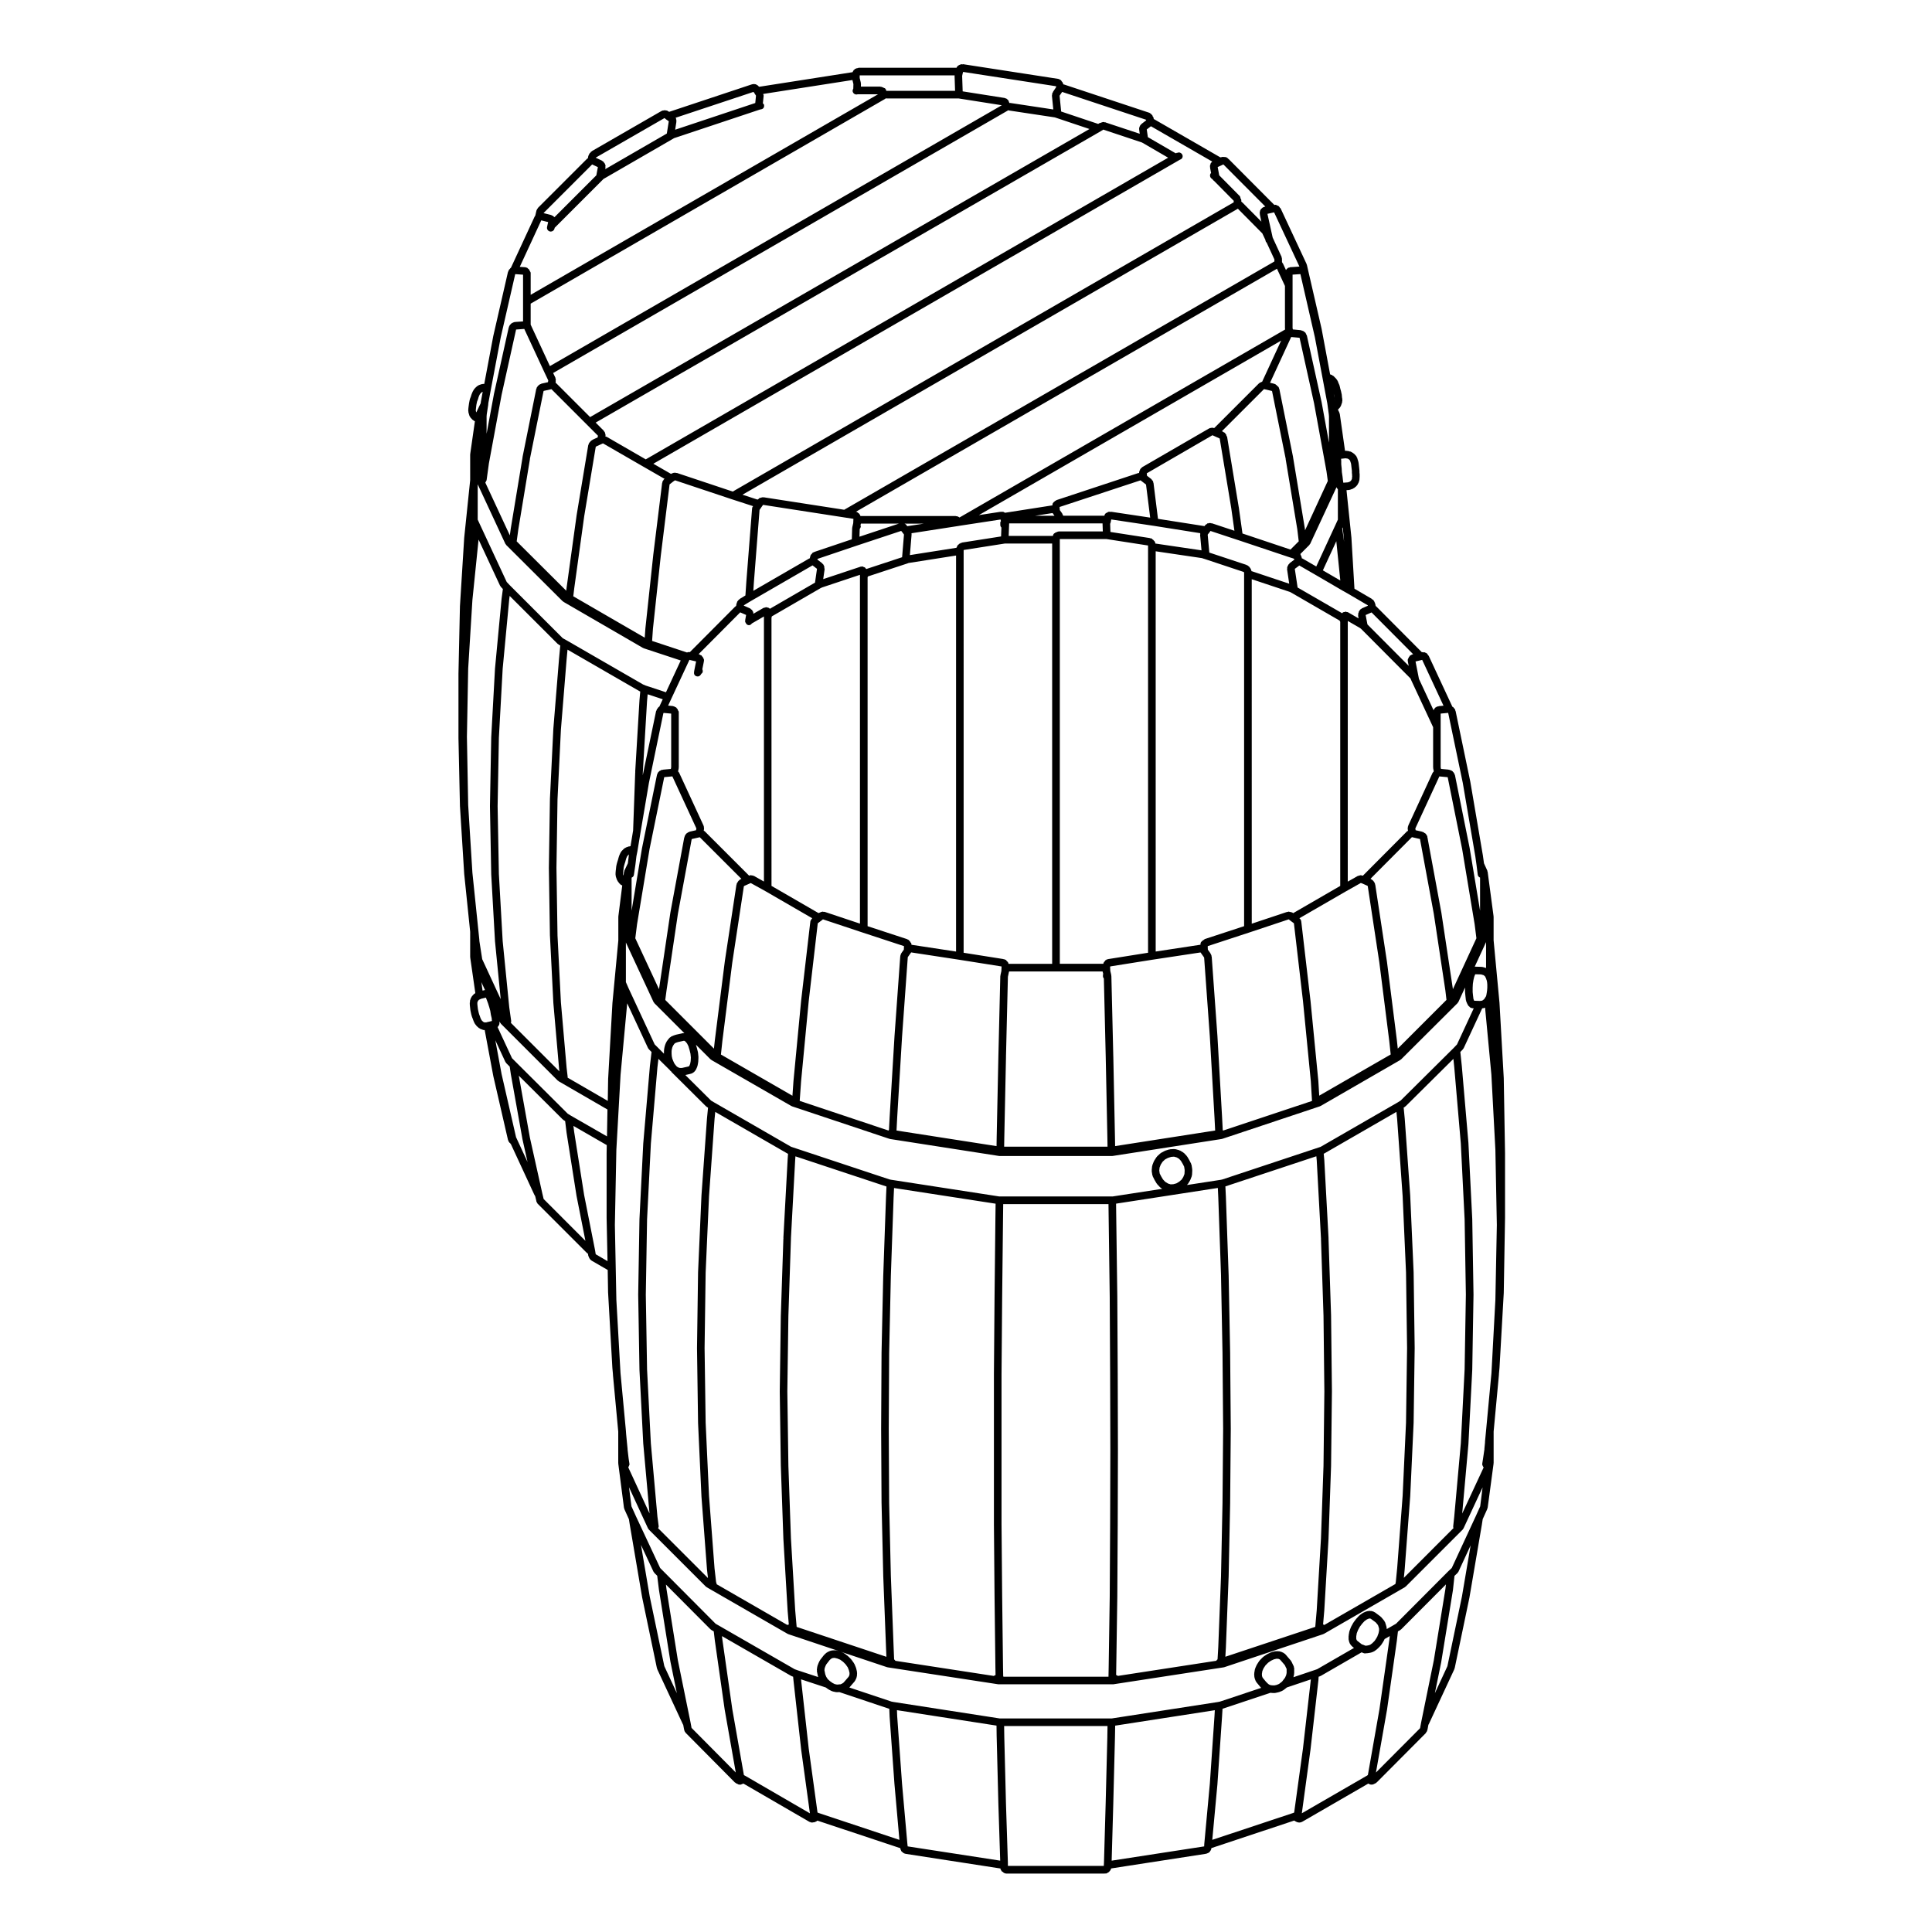 <?xml version="1.0" encoding="UTF-8"?>
<!-- Uploaded to: SVG Repo, www.svgrepo.com, Generator: SVG Repo Mixer Tools -->
<svg fill="#000000" width="800px" height="800px" version="1.1" viewBox="144 144 512 512" xmlns="http://www.w3.org/2000/svg">
 <path d="m279.38 447.18 6.242 13.48c0.023 0.059 0.082 0.082 0.117 0.125 0.012 0.039-0.004 0.09 0.012 0.125s0.055 0.051 0.082 0.086l0.281 1.176 0.055 0.281c0.023 0.133 0.125 0.215 0.195 0.316 0.035 0.066 0.023 0.141 0.082 0.195l0.109 0.105 13.012 13.012c0.023 0.023 0.07 0.016 0.102 0.039 0.023 0.023 0.023 0.066 0.055 0.086l0.098 0.066 0.086 0.543c0.016 0.09 0.09 0.137 0.121 0.215 0.023 0.07 0 0.137 0.039 0.195l0.109 0.16c0.004 0.016 0.023 0.004 0.035 0.016 0.012 0.031-0.004 0.07 0.004 0.098 0.035 0.07 0.102 0.105 0.145 0.16 0.023 0.031 0.016 0.074 0.047 0.105l0.109 0.109c0.02 0.02 0.051 0.012 0.07 0.031 0.004 0.004 0.016 0.004 0.02 0.012h0.004c0.031 0.031 0.023 0.07 0.059 0.09l0.168 0.105c0.012 0.012 0.023 0.012 0.035 0.016s0.012 0.016 0.016 0.02l4.16 2.41 0.102 6.051c0 0.004 0.012 0.012 0.012 0.02 0 0.004-0.004 0.012-0.004 0.02l1.125 19.801c0 0.012 0.004 0.012 0.004 0.02 0 0.004-0.004 0.012-0.004 0.02l0.145 1.566 0.02 0.359c0 0.004 0.004 0.012 0.004 0.016 0 0.012-0.004 0.016-0.004 0.02l1.395 14.953v8.344c0 0.023 0.023 0.039 0.023 0.066 0 0.023-0.02 0.039-0.016 0.066l1.512 11.723c0.004 0.059 0.059 0.09 0.074 0.141 0.016 0.047-0.016 0.098 0.004 0.141l1.234 2.734 0.207 1.32c0 0.004 0.004 0.012 0.004 0.012v0.012l3.309 19.461c0 0.012 0.012 0.012 0.012 0.02v0.02l3.871 18.559c0.004 0.039 0.039 0.055 0.051 0.09 0.012 0.031-0.012 0.055 0 0.086l0.109 0.281c0.004 0.012 0.016 0.016 0.02 0.023v0.023l6.731 14.473c0.016 0.031 0.051 0.051 0.07 0.082l0.242 1.305c0.004 0.039 0.047 0.059 0.055 0.102 0.012 0.035-0.012 0.066 0 0.098l0.109 0.281c0.035 0.086 0.109 0.133 0.168 0.203 0.031 0.047 0.016 0.102 0.055 0.137l0.109 0.105c0 0.004 0 0 0.004 0.004l12.949 13.062c0.039 0.039 0.105 0.031 0.156 0.066s0.055 0.102 0.109 0.121l0.227 0.117c0.023 0.012 0.055 0.004 0.086 0.02 0.016 0.012 0.016 0.031 0.035 0.039 0.047 0.02 0.098 0.016 0.141 0.031 0.031 0.02 0.039 0.059 0.07 0.082 0.145 0.07 0.301 0.105 0.453 0.105 0.047 0 0.086-0.031 0.133-0.039 0.035 0.004 0.059 0.039 0.098 0.039 0.145 0 0.246-0.102 0.371-0.156 0.059-0.012 0.121-0.012 0.18-0.039l0.211-0.09 17.461 10.125c0.086 0.051 0.18 0.055 0.273 0.082 0.031 0.012 0.047 0.051 0.082 0.066 0.105 0.035 0.215 0.055 0.324 0.055 0.047 0 0.082-0.035 0.121-0.039 0.035 0.004 0.066 0.039 0.102 0.039 0.066 0 0.105-0.059 0.168-0.07 0.016 0 0.023 0.012 0.039 0.012 0.09 0 0.18-0.012 0.266-0.031 0.023-0.012 0.035-0.039 0.059-0.047 0.055-0.012 0.117-0.012 0.172-0.023 0.051-0.02 0.066-0.07 0.105-0.098 0.059-0.031 0.133-0.023 0.188-0.066l0.25-0.188 21.766 7.238c0.059 0.02 0.117 0.02 0.176 0.031 0.004 0.023 0.031 0.047 0.035 0.07 0 0.004-0.004 0.004-0.004 0.012v0.055c0 0.039 0.039 0.07 0.039 0.105 0.004 0.031-0.016 0.059-0.012 0.09 0.02 0.082 0.09 0.121 0.125 0.191 0.051 0.105 0.047 0.242 0.137 0.332l0.109 0.105c0.031 0.035 0.082 0.023 0.117 0.051 0.023 0.039 0.02 0.09 0.051 0.117 0.047 0.051 0.105 0.035 0.156 0.07 0.047 0.031 0.055 0.098 0.105 0.117l0.109 0.059c0.031 0.016 0.059 0.012 0.09 0.02 0.016 0.012 0.02 0.031 0.035 0.035l0.168 0.055c0.051 0.02 0.098 0.02 0.141 0.031 0.012 0 0.016 0.012 0.031 0.016l25.074 3.875h0.059c0 0.023 0.02 0.039 0.023 0.066 0.004 0.047-0.023 0.086-0.016 0.121 0.031 0.125 0.117 0.203 0.188 0.301 0.039 0.055 0.031 0.133 0.082 0.18l0.168 0.168c0.07 0.07 0.145 0.059 0.227 0.102 0.035 0.031 0.039 0.09 0.086 0.117 0.004 0.004 0.004 0.016 0.016 0.02l0.168 0.109c0.156 0.105 0.324 0.152 0.484 0.152 0.012 0 0.012-0.012 0.016-0.012 0.023 0 0.035 0.031 0.066 0.031h26.133c0.039 0 0.066-0.039 0.105-0.051 0.039 0.012 0.074 0.051 0.117 0.051 0.23 0 0.43-0.117 0.598-0.25 0.039-0.023 0.09-0.016 0.125-0.039 0.031-0.02 0.023-0.055 0.051-0.074 0.031-0.023 0.07-0.016 0.09-0.039l0.117-0.105c0.02-0.023 0.012-0.055 0.031-0.082 0.035-0.023 0.059-0.051 0.09-0.082 0.02-0.02 0.047-0.012 0.059-0.031 0.051-0.051 0.039-0.117 0.082-0.176 0.059-0.102 0.152-0.168 0.18-0.289l0.051-0.195h0.023l25.074-3.875c0.031-0.004 0.047-0.039 0.082-0.047 0.082-0.004 0.156-0.012 0.238-0.031 0.051-0.016 0.07-0.07 0.117-0.09 0.07-0.02 0.141-0.016 0.207-0.051 0.051-0.023 0.059-0.09 0.102-0.117 0.051-0.031 0.105-0.02 0.152-0.059l0.172-0.168c0.055-0.059 0.035-0.137 0.074-0.195 0.059-0.07 0.141-0.117 0.18-0.203 0.012-0.02-0.012-0.047 0-0.066l0.102-0.195c0.035-0.07-0.004-0.121 0.012-0.188 0.012-0.039 0.051-0.07 0.055-0.117l0.07-0.016c0.004-0.004 0.004-0.012 0.016-0.012 0.02-0.004 0.039-0.004 0.059-0.012l21.785-7.246 0.312 0.215c0.055 0.039 0.117 0.035 0.176 0.059 0.039 0.02 0.055 0.066 0.098 0.082l0.152 0.051 0.168 0.055c0.102 0.035 0.203 0.055 0.297 0.055 0.004 0 0.012-0.004 0.012-0.004 0.012 0 0.012 0.004 0.02 0.004h0.223c0.105 0 0.211-0.02 0.316-0.051l0.168-0.059c0.031-0.012 0.031-0.039 0.059-0.051 0.039-0.02 0.09-0.012 0.125-0.035l17.496-10.117 0.145 0.066 0.191 0.102c0.141 0.07 0.301 0.105 0.449 0.105h0.168c0.156 0 0.312-0.039 0.457-0.105l0.16-0.09 0.082-0.02c0.039-0.016 0.051-0.059 0.082-0.07 0.059-0.031 0.125-0.02 0.188-0.059l0.16-0.109c0.031-0.02 0.023-0.059 0.055-0.086 0.031-0.02 0.07-0.012 0.102-0.039l13.008-13.07c0.059-0.059 0.051-0.137 0.09-0.203 0.051-0.066 0.125-0.109 0.168-0.188 0-0.012-0.004-0.02 0-0.031 0.004-0.016 0.02-0.016 0.02-0.031l0.117-0.281c0.012-0.031-0.012-0.059 0-0.098 0.012-0.039 0.051-0.059 0.055-0.102l0.242-1.305c0.02-0.031 0.059-0.047 0.074-0.082l6.731-14.473c0.004-0.012-0.004-0.02 0-0.031 0.004-0.012 0.02-0.016 0.023-0.031l0.105-0.277c0.012-0.031-0.012-0.055 0-0.086 0.012-0.035 0.047-0.047 0.051-0.086l3.875-18.559c0-0.012-0.004-0.016-0.004-0.02 0-0.012 0.012-0.012 0.012-0.02l3.316-19.461s-0.004-0.004-0.004-0.012c0 0 0.004-0.004 0.004-0.012l0.207-1.328 1.23-2.727c0.02-0.051-0.012-0.098 0-0.137 0.02-0.059 0.07-0.09 0.082-0.145l1.57-11.719c0-0.023-0.02-0.039-0.02-0.07 0-0.02 0.031-0.039 0.031-0.066v-8.344l1.395-14.953c0-0.004-0.012-0.012-0.012-0.02 0-0.004 0.012-0.012 0.012-0.02l0.02-0.379 0.145-1.543c0-0.012-0.012-0.016-0.012-0.02 0-0.012 0.012-0.012 0.012-0.02l1.125-19.801c0-0.012-0.012-0.016-0.012-0.02 0.004-0.012 0.012-0.016 0.012-0.02l0.336-19.855s-0.004-0.004-0.004-0.012c0 0 0.004-0.004 0.004-0.012v-17.051c0-0.004-0.004-0.004-0.004-0.004 0-0.012 0.004-0.012 0.004-0.012l-0.336-19.855c0-0.012-0.004-0.012-0.012-0.02 0-0.012 0.012-0.012 0.012-0.02l-1.125-19.855c0-0.012-0.012-0.012-0.012-0.02 0-0.004 0.012-0.012 0.012-0.02l-1.566-16.66v-6.242c0-0.023-0.031-0.039-0.031-0.066 0-0.023 0.02-0.039 0.02-0.066l-1.57-11.777c-0.012-0.051-0.059-0.074-0.074-0.121-0.016-0.051 0.016-0.105-0.004-0.156l-0.891-1.965-0.312-2.211c0-0.004-0.012-0.004-0.012-0.012 0-0.004 0.004-0.012 0.004-0.016l-3.309-19.406c0-0.004-0.012-0.012-0.012-0.016 0-0.004 0.004-0.012 0.004-0.016l-3.875-18.621c-0.012-0.055-0.07-0.082-0.09-0.133-0.012-0.047 0.02-0.098 0.012-0.141-0.012-0.023-0.047-0.035-0.059-0.059-0.012-0.023 0.012-0.055 0-0.082l-0.117-0.227c-0.055-0.117-0.176-0.152-0.266-0.23-0.039-0.059-0.035-0.145-0.09-0.195-0.059-0.059-0.145-0.051-0.215-0.09-0.02-0.02-0.031-0.047-0.051-0.066l-6.262-13.469c-0.039-0.086-0.133-0.105-0.191-0.172-0.02-0.039 0-0.086-0.031-0.117l-0.168-0.223c-0.141-0.195-0.352-0.289-0.57-0.344-0.035-0.016-0.051-0.055-0.086-0.07-0.117-0.039-0.227 0.02-0.344 0.023-0.074-0.016-0.125-0.074-0.203-0.074-0.031 0-0.051 0.031-0.082 0.035-0.031 0-0.055-0.035-0.09-0.035-0.02 0-0.039 0.023-0.059 0.023l-11.949-12.004c-0.004 0 0-0.004-0.004-0.004l-0.168-0.172c-0.031-0.031-0.074-0.016-0.105-0.039l-0.125-0.625c-0.012-0.059-0.07-0.086-0.09-0.137-0.012-0.047 0.02-0.098 0.012-0.137-0.031-0.082-0.105-0.109-0.156-0.18-0.016-0.066 0.012-0.137-0.02-0.195-0.023-0.051-0.09-0.059-0.117-0.105-0.039-0.047-0.023-0.109-0.07-0.152l-0.168-0.168c-0.059-0.059-0.137-0.039-0.207-0.082-0.051-0.047-0.059-0.121-0.117-0.16-0.012-0.004-0.02 0-0.031-0.004s-0.012-0.02-0.02-0.023l-4.523-2.644-0.805-13.594c0-0.012-0.012-0.016-0.012-0.02 0-0.012 0.004-0.016 0.004-0.02l-1.293-12.48 0.641-0.047c0.012 0 0.02-0.012 0.031-0.016 0.082-0.004 0.16-0.016 0.246-0.039l0.781-0.281c0.055-0.02 0.066-0.082 0.109-0.105 0.059-0.031 0.125-0.02 0.188-0.066l0.613-0.504c0.031-0.023 0.023-0.07 0.055-0.098 0.066-0.07 0.145-0.117 0.195-0.207l0.395-0.73c0.031-0.059 0-0.125 0.02-0.195 0.031-0.055 0.09-0.09 0.105-0.152 0.012-0.039-0.02-0.074-0.012-0.117 0.012-0.047 0.051-0.07 0.055-0.117l0.055-0.785c0-0.016-0.012-0.02-0.012-0.035 0-0.012 0.016-0.02 0.016-0.035v-0.223l0.008-0.387c0-0.023-0.023-0.039-0.023-0.066 0-0.02 0.02-0.039 0.016-0.059l-0.047-0.367v-0.516c0-0.02-0.023-0.035-0.023-0.055-0.004-0.02 0.016-0.031 0.016-0.051l-0.109-1.008-0.059-0.504-0.004-0.004s0.004-0.004 0.004-0.004l-0.059-0.449c0-0.012-0.016-0.02-0.02-0.031 0-0.016 0.012-0.023 0.012-0.039l-0.059-0.281c0-0.02-0.031-0.031-0.035-0.055-0.004-0.023 0.016-0.039 0.004-0.066l-0.203-0.613-0.047-0.223c-0.02-0.102-0.105-0.145-0.156-0.227-0.039-0.082-0.023-0.18-0.09-0.25l-0.559-0.613c-0.039-0.039-0.102-0.031-0.141-0.066-0.039-0.035-0.047-0.098-0.098-0.121l-0.672-0.395c-0.105-0.066-0.23-0.031-0.348-0.051-0.055-0.016-0.082-0.07-0.133-0.082l-0.785-0.109c-0.039-0.004-0.082 0.031-0.125 0.031-0.047 0-0.082-0.039-0.125-0.035h-0.016l-1.391-9.801c-0.012-0.055-0.07-0.082-0.086-0.133-0.016-0.055 0.016-0.109-0.012-0.16l-0.398-0.82c0.02-0.02 0.055-0.012 0.074-0.031l0.508-0.559c0.031-0.039 0.02-0.098 0.051-0.137 0.047-0.07 0.117-0.117 0.145-0.195l0.281-0.785c0.004-0.016-0.004-0.031-0.004-0.051 0.012-0.016 0.031-0.023 0.031-0.047l0.059-0.223c0.012-0.047-0.023-0.074-0.02-0.117 0.004-0.051 0.051-0.082 0.051-0.125v-0.395c0-0.035-0.035-0.059-0.039-0.098 0-0.035 0.031-0.066 0.02-0.105l-0.09-0.465v-0.348c0-0.039-0.039-0.066-0.051-0.105 0-0.039 0.031-0.07 0.02-0.109l-0.105-0.504h-0.004l-0.105-0.5c-0.004-0.016-0.02-0.02-0.023-0.035 0-0.016 0.012-0.023 0.004-0.039l-0.16-0.527-0.102-0.457c0-0.004-0.012-0.004-0.012-0.016 0-0.004 0.004-0.012 0-0.016l-0.105-0.449c-0.012-0.039-0.059-0.055-0.07-0.09-0.016-0.035 0.012-0.074-0.012-0.109l-0.188-0.379-0.145-0.438c-0.016-0.051-0.07-0.066-0.098-0.105-0.023-0.047 0-0.102-0.031-0.141l-0.227-0.332c-0.02-0.023-0.055-0.023-0.082-0.051-0.023-0.023-0.016-0.066-0.035-0.098l-0.168-0.172h-0.004c-0.004 0-0.004-0.004-0.004-0.004l-0.559-0.559c-0.055-0.055-0.137-0.047-0.207-0.086-0.066-0.039-0.09-0.121-0.168-0.152l-0.488-0.176-2.277-12.184c-0.004-0.012-0.016-0.012-0.016-0.02-0.004-0.004 0.004-0.016 0.004-0.02l-3.875-16.828c-0.012-0.039-0.055-0.055-0.066-0.09-0.012-0.035 0.012-0.074-0.004-0.105l-6.785-14.523c-0.004-0.004-0.012-0.004-0.012-0.004-0.004-0.004 0-0.012 0-0.016l-0.109-0.223c-0.047-0.098-0.141-0.105-0.211-0.176-0.039-0.066-0.039-0.152-0.09-0.207-0.035-0.031-0.082-0.02-0.117-0.047-0.023-0.035-0.02-0.09-0.051-0.121-0.109-0.109-0.266-0.117-0.402-0.168-0.066-0.035-0.102-0.109-0.16-0.133-0.035-0.012-0.059 0.016-0.098 0.004-0.031-0.016-0.039-0.051-0.07-0.059-0.152-0.051-0.297 0.012-0.441 0.023l-12.121-12.176c-0.031-0.023-0.07-0.016-0.102-0.039-0.031-0.023-0.031-0.07-0.059-0.09l-0.16-0.156c-0.035-0.02-0.07 0-0.105-0.016-0.031-0.023-0.035-0.07-0.066-0.098-0.184-0.117-0.387-0.125-0.59-0.117-0.051-0.004-0.086-0.051-0.133-0.051-0.039 0-0.07 0.039-0.105 0.047-0.039-0.004-0.074-0.047-0.117-0.047-0.039 0-0.066 0.039-0.105 0.047-0.039-0.004-0.074-0.047-0.117-0.047-0.086 0-0.137 0.07-0.215 0.09-0.082 0.016-0.156-0.02-0.23 0.016l-0.074 0.035-17.531-10.105c-0.02-0.012-0.047 0-0.07-0.012-0.02-0.016-0.02-0.051-0.051-0.07h-0.012l-0.059-0.332c-0.02-0.152-0.137-0.246-0.227-0.363 0-0.012 0-0.016-0.004-0.023-0.023-0.051 0.004-0.109-0.031-0.16l-0.109-0.172c-0.035-0.055-0.102-0.051-0.141-0.098-0.016-0.031-0.066-0.047-0.086-0.074-0.039-0.051-0.031-0.121-0.082-0.168-0.059-0.059-0.145-0.047-0.215-0.09-0.066-0.039-0.09-0.121-0.168-0.145l-0.168-0.055h-0.004l-22.488-7.457c-0.047-0.016-0.086 0.016-0.125 0.012-0.02-0.137-0.117-0.227-0.191-0.336-0.012-0.051 0.023-0.102 0.004-0.145-0.012-0.035-0.051-0.047-0.07-0.082v-0.004s-0.004 0-0.012-0.004c-0.055-0.121-0.152-0.207-0.25-0.293-0.02-0.031-0.02-0.07-0.047-0.102v-0.012c-0.02-0.02-0.02-0.059-0.039-0.082l-0.105-0.109c-0.07-0.07-0.168-0.051-0.246-0.098-0.082-0.051-0.125-0.145-0.227-0.172l-0.227-0.055c-0.02-0.004-0.031 0.012-0.047 0.004-0.02 0-0.023-0.023-0.047-0.023l-25.074-3.871c-0.074-0.012-0.137 0.047-0.207 0.051-0.059-0.012-0.105-0.066-0.172-0.066-0.105 0-0.176 0.086-0.273 0.109h-0.016c-0.066 0.004-0.125-0.031-0.188-0.012-0.059 0.027-0.074 0.086-0.125 0.113-0.047 0.016-0.102-0.004-0.141 0.016-0.051 0.023-0.059 0.09-0.105 0.121-0.047 0.035-0.109 0.02-0.152 0.066l-0.172 0.172c-0.02 0.02-0.012 0.051-0.023 0.074-0.02 0.012-0.062 0.008-0.082 0.027-0.074 0.074-0.066 0.176-0.109 0.266h-25.93c-0.109 0-0.188 0.086-0.289 0.117-0.07 0.012-0.137-0.031-0.207-0.004-0.031 0.012-0.039 0.047-0.07 0.059-0.031 0.004-0.066-0.016-0.102-0.004-0.047 0.016-0.059 0.07-0.105 0.09-0.039 0.02-0.098 0-0.133 0.023l-0.168 0.109c-0.031 0.02-0.023 0.059-0.051 0.082-0.047 0.023-0.059 0.074-0.102 0.105-0.035 0.023-0.09 0.02-0.121 0.051-0.07 0.07-0.059 0.172-0.105 0.25-0.047 0.082-0.137 0.121-0.16 0.215l-0.023 0.105c-0.016 0-0.031-0.016-0.051-0.012l-24.695 3.859-0.012-0.02c-0.039-0.055-0.109-0.055-0.156-0.102s-0.047-0.117-0.105-0.156l-0.09-0.059-0.051-0.051c-0.055-0.055-0.137-0.035-0.203-0.074-0.07-0.047-0.102-0.133-0.18-0.156l-0.168-0.055c-0.055-0.02-0.105 0.02-0.156 0.016-0.059-0.012-0.102-0.07-0.168-0.07h-0.172c-0.051 0-0.07 0.047-0.117 0.051-0.047 0.004-0.086-0.031-0.133-0.02l-0.223 0.055c-0.016 0-0.016 0.02-0.031 0.02-0.016 0.004-0.023-0.004-0.039 0l-21.879 7.273-0.102-0.109c-0.055-0.051-0.137-0.035-0.203-0.07-0.059-0.035-0.086-0.105-0.152-0.133l-0.168-0.055c-0.059-0.02-0.102 0.02-0.156 0.016-0.059-0.012-0.102-0.07-0.168-0.07h-0.395c-0.059 0-0.09 0.055-0.145 0.066-0.059 0.004-0.117-0.031-0.176-0.012l-0.168 0.055c-0.035 0.012-0.039 0.051-0.074 0.066-0.035 0.016-0.074-0.004-0.105 0.016l-18.395 10.602c-0.051 0.023-0.051 0.09-0.098 0.121-0.039 0.02-0.098 0.004-0.137 0.031-0.109 0.074-0.137 0.207-0.207 0.312-0.051 0.051-0.137 0.059-0.176 0.121v0.004l-0.004 0.004-0.109 0.168c-0.02 0.031 0 0.066-0.016 0.102-0.023 0.031-0.07 0.035-0.098 0.066-0.039 0.059-0.016 0.137-0.039 0.207-0.031 0.074-0.105 0.109-0.117 0.195l-0.086 0.543-0.086 0.055c-0.031 0.02-0.023 0.059-0.055 0.086-0.031 0.023-0.074 0.016-0.105 0.047l-13.012 13.012c-0.059 0.059-0.047 0.145-0.09 0.211-0.039 0.039-0.109 0.051-0.145 0.102-0.035 0.055-0.012 0.117-0.035 0.176-0.023 0.059-0.09 0.082-0.105 0.145l-0.055 0.223v0.012c0 0.004-0.004 0.004-0.004 0.012l-0.281 1.215c-0.02 0.035-0.066 0.035-0.086 0.074l-0.113 0.223v0.02c-0.004 0.004-0.012 0.004-0.016 0.012l-6.227 13.445c-0.004 0.004-0.02 0.004-0.023 0.012l-0.031 0.031-0.082 0.051c-0.082 0.051-0.074 0.141-0.133 0.207-0.07 0.074-0.176 0.102-0.223 0.195l-0.109 0.227v0.016c-0.012 0.012-0.031 0.012-0.039 0.023-0.039 0.055-0.012 0.125-0.039 0.191-0.023 0.059-0.098 0.086-0.105 0.152l-3.871 16.883c0 0.004 0.004 0.012 0 0.02 0 0.004-0.012 0.012-0.012 0.02l-2.402 12.75h-0.367c-0.066 0-0.105 0.055-0.16 0.066-0.059 0.012-0.117-0.031-0.176-0.004l-0.785 0.281c-0.07 0.023-0.09 0.102-0.152 0.137-0.059 0.035-0.133 0.02-0.188 0.066l-0.621 0.559c-0.035 0.031-0.023 0.086-0.055 0.121-0.031 0.035-0.086 0.035-0.109 0.074l-0.109 0.172-0.215 0.324c-0.016 0.023 0 0.059-0.016 0.09-0.016 0.023-0.055 0.031-0.066 0.059l-0.223 0.504c-0.004 0.012 0 0.02 0 0.031-0.004 0.012-0.02 0.012-0.023 0.023l-0.168 0.449c-0.004 0.02 0.004 0.039 0 0.059-0.004 0.02-0.031 0.023-0.035 0.047l-0.098 0.367-0.188 0.422c-0.016 0.031 0.004 0.066 0 0.102-0.012 0.035-0.055 0.051-0.059 0.09l-0.109 0.504c0 0.004 0.004 0.012 0 0.016 0 0.004-0.004 0.004-0.004 0.012l-0.109 0.559c0 0.016 0.012 0.023 0.004 0.035-0.004 0.012-0.016 0.02-0.016 0.031l-0.055 0.449v0.004l-0.004 0.004-0.07 0.527v0.004l-0.055 0.559c0 0.02 0.016 0.031 0.016 0.051s-0.02 0.031-0.02 0.051v0.332c0 0.035 0.035 0.059 0.039 0.098 0.004 0.035-0.023 0.066-0.02 0.105l0.055 0.281c0.004 0.02 0.023 0.031 0.031 0.051 0.004 0.016-0.012 0.031-0.004 0.047l0.223 0.73c0.031 0.098 0.109 0.152 0.168 0.23 0.031 0.047 0.016 0.105 0.055 0.152l0.559 0.621c0.047 0.051 0.121 0.039 0.176 0.082 0.059 0.047 0.074 0.125 0.145 0.16l0.328 0.152-1.238 8.66c-0.004 0.023 0.02 0.047 0.016 0.07-0.004 0.023-0.031 0.047-0.031 0.07v6.812l-1.566 15.129c0 0.004 0.004 0.012 0.004 0.02 0 0.012-0.012 0.012-0.012 0.02l-1.125 18.055c0 0.004 0.004 0.012 0.004 0.02 0 0.012-0.012 0.012-0.012 0.02l-0.395 18.062c0 0.004 0.004 0.004 0.004 0.012 0 0-0.004 0.004-0.004 0.012v16.992c0 0.004 0.004 0.004 0.004 0.012 0 0.004-0.004 0.004-0.004 0.012l0.395 18.117c0 0.004 0.012 0.012 0.012 0.02 0 0.004-0.004 0.012-0.004 0.02l1.125 17.945c0 0.012 0.012 0.012 0.012 0.02 0 0.004-0.004 0.012-0.004 0.016l1.566 15.184v6.699c0 0.023 0.023 0.047 0.031 0.07 0.004 0.023-0.02 0.047-0.016 0.07l1.352 9.41-0.051 0.023c-0.07 0.031-0.086 0.105-0.141 0.152-0.055 0.039-0.133 0.035-0.18 0.086l-0.559 0.621c-0.047 0.051-0.031 0.121-0.066 0.176-0.035 0.066-0.109 0.09-0.137 0.156l-0.281 0.785c-0.047 0.117 0.016 0.238 0.016 0.363-0.016 0.07-0.074 0.121-0.074 0.195v0.395c0 0.02 0.02 0.031 0.02 0.051s-0.016 0.031-0.016 0.051l0.055 0.559c0 0.004 0 0.012 0.004 0.012v0.004l0.055 0.508v0.004l0.055 0.449c0 0.02 0.02 0.031 0.023 0.051s-0.012 0.031-0.004 0.051l0.109 0.508v0.004l0.109 0.504c0 0.016 0.016 0.02 0.02 0.031 0.004 0.016-0.004 0.023 0 0.039l0.168 0.559c0.004 0.02 0.031 0.031 0.039 0.051 0.004 0.02-0.004 0.039 0 0.059l0.16 0.371 0.152 0.441c0.004 0.02 0.023 0.031 0.035 0.051 0.004 0.012-0.004 0.031 0 0.039l0.223 0.508c0.016 0.035 0.051 0.047 0.066 0.082 0.012 0.023 0 0.051 0.016 0.074l0.223 0.332c0.02 0.031 0.066 0.02 0.09 0.051 0.02 0.039 0.004 0.09 0.031 0.121 0.02 0.035 0.07 0.023 0.098 0.055 0.031 0.039 0.02 0.098 0.059 0.125l0.621 0.559c0.055 0.051 0.125 0.039 0.188 0.074 0.051 0.035 0.07 0.102 0.125 0.121l0.73 0.277c0.117 0.051 0.242 0.07 0.363 0.07h0.066l0.07-0.004 2.293 12.254c0 0.012 0.012 0.016 0.012 0.023 0 0.004-0.004 0.012 0 0.02l3.871 16.828c0.012 0.047 0.055 0.07 0.074 0.109 0.012 0.035-0.012 0.074 0.004 0.105l0.109 0.227c0.035 0.07 0.102 0.105 0.145 0.156 0.016 0.035 0 0.086 0.023 0.109 0.035 0.059 0.109 0.039 0.156 0.09 0.035 0.02 0.059 0.051 0.098 0.07 0.02 0.039 0 0.09 0.023 0.125 0.031 0.062 0.098 0.047 0.133 0.086zm-2.453-198.54 3.84-17.301 0.004-0.012 2.168-0.156 5.43 11.699 0.004 0.004 0.91 1.926v0.086l-0.074 0.398-1.719 0.387c-0.066 0.016-0.098 0.082-0.152 0.105-0.059 0.023-0.125 0-0.18 0.035l-0.168 0.109c-0.012 0.004-0.004 0.02-0.016 0.023-0.012 0.004-0.02 0-0.031 0.004l-0.227 0.172c-0.02 0.016-0.016 0.047-0.035 0.066-0.02 0.016-0.051 0.012-0.07 0.031l-0.113 0.113c-0.047 0.047-0.023 0.105-0.059 0.152-0.035 0.051-0.102 0.059-0.125 0.109l-0.109 0.227c-0.02 0.047 0.004 0.09-0.012 0.137-0.016 0.047-0.07 0.066-0.082 0.117l-3.648 18.117c-0.004 0.035 0.023 0.066 0.02 0.105 0 0.004-0.004 0.012-0.004 0.016 0 0.012-0.016 0.016-0.02 0.031l-0.004 0.023c0 0.012-0.012 0.016-0.012 0.023v0.035l-3.066 18.531c0 0.004 0.004 0.012 0.004 0.016 0 0.004-0.012 0.012-0.012 0.016l-0.258 1.891-6.5-13.98c0.098-0.098 0.121-0.223 0.18-0.348 0.051-0.102 0.141-0.176 0.16-0.293l0.613-4.457zm66.758-80.289 0.223 0.316 0.438 0.684-0.195 1.949-21.227 7.074 0.332-2.133c0.012-0.082-0.047-0.137-0.051-0.211 0.012-0.059 0.066-0.105 0.066-0.168 0-0.109-0.086-0.188-0.121-0.293-0.004-0.066 0.031-0.133 0.012-0.203-0.023-0.07-0.102-0.098-0.137-0.156zm-23.574 6.93 0.301 0.273c0.016 0.012 0.035 0.004 0.051 0.02 0.02 0.016 0.023 0.039 0.047 0.055 0 0 0 0.004 0.004 0.004l0.719 0.5-0.516 3.254-16.328 9.441 0.07-0.379c0.016-0.086-0.047-0.152-0.051-0.23 0.012-0.066 0.066-0.109 0.066-0.176 0-0.031-0.031-0.051-0.035-0.086 0-0.031 0.035-0.055 0.035-0.086 0-0.16-0.105-0.277-0.172-0.414-0.004-0.023 0.016-0.055 0.004-0.082-0.012-0.035-0.055-0.047-0.07-0.082-0.055-0.074-0.098-0.133-0.168-0.188-0.012-0.012-0.016-0.02-0.023-0.035-0.039-0.059-0.031-0.141-0.086-0.195-0.039-0.039-0.102-0.031-0.141-0.059-0.02-0.012-0.039-0.016-0.066-0.023-0.004-0.004-0.016-0.004-0.023-0.012-0.047-0.047-0.055-0.117-0.105-0.152-0.02-0.016-0.051 0-0.07-0.012-0.023-0.016-0.023-0.047-0.051-0.055l-1.629-0.766c0.02-0.02 0.051-0.035 0.066-0.059zm-19.184 12.297 1.516 0.715-0.406 2.168-11.09 11.09c-0.074-0.109-0.203-0.137-0.309-0.207-0.051-0.051-0.059-0.137-0.121-0.176-0.059-0.039-0.137-0.016-0.207-0.039h-0.004c-0.016-0.004-0.035-0.004-0.055-0.012-0.055-0.031-0.086-0.105-0.145-0.121-0.016-0.004-0.031 0.004-0.047 0s-0.02-0.02-0.035-0.023l-1.965-0.492 0.012-0.047zm-13.488 14.824 1.824 0.453-0.176 0.781-0.109 0.508c-0.121 0.543 0.223 1.078 0.766 1.203 0.074 0.016 0.145 0.023 0.215 0.023 0.465 0 0.875-0.316 0.984-0.789l0.051-0.215 12.938-12.938 18.227-10.535s0-0.004 0.004-0.004h0.004l0.465-0.277 22.723-7.57 0.215-0.047c0.004 0 0.004-0.004 0.012-0.004 0.012 0 0.02 0 0.031-0.004l0.227-0.055c0.539-0.133 0.754-0.648 0.621-1.195-0.039-0.152-0.18-0.23-0.293-0.336l0.207-2.035c0.012-0.137-0.074-0.242-0.109-0.367-0.004-0.031 0.012-0.066 0.004-0.102l23.633-3.691 0.258 1.078-0.035 1.23c-0.156 0.246-0.23 0.539-0.133 0.84 0.141 0.418 0.535 0.691 0.957 0.691 0.105 0 0.211-0.016 0.316-0.051l0.016-0.004h5.394l-92.043 53.141v-5.766c0-0.223-0.117-0.383-0.238-0.527-0.023-0.066-0.004-0.141-0.047-0.195-0.02-0.031-0.066-0.031-0.09-0.059-0.012-0.031 0.004-0.07-0.004-0.102-0.07-0.141-0.211-0.203-0.328-0.293-0.047-0.055-0.086-0.09-0.137-0.137-0.031-0.023-0.035-0.07-0.066-0.09-0.086-0.055-0.188-0.023-0.277-0.051-0.098-0.031-0.168-0.109-0.273-0.109h-0.242l-1.188-0.086zm240.18 147.56h0.031l3.844 19.105 3.301 19.875 0.469 3.707-6.227 13.492-3.066-20.32c0-0.004-0.004-0.012-0.012-0.016 0-0.004 0.004-0.012 0.004-0.016l-3.633-19.648v-0.082c0-0.07-0.059-0.105-0.074-0.172-0.016-0.07 0.031-0.137 0.004-0.207l-0.117-0.281c-0.023-0.07-0.102-0.086-0.137-0.145-0.039-0.059-0.031-0.141-0.082-0.191l-0.227-0.223c-0.07-0.066-0.168-0.055-0.246-0.102-0.051-0.039-0.059-0.109-0.117-0.141h-0.012l-0.227-0.109c-0.039-0.02-0.086 0.004-0.121-0.012-0.047-0.016-0.066-0.066-0.105-0.074l-1.707-0.383-0.086-0.453v-0.023l6.367-13.785zm8.648 193.24-1.219 2.707s-0.004 0-0.004 0.004l-6.312 13.621-0.867 0.816v0.004l-0.059 0.055c-0.004 0 0 0.012-0.012 0.016 0 0.004-0.012 0-0.012 0.004l-13.816 13.871-0.953 0.551v0.004l-1.516 0.867v-0.223c0-0.055-0.047-0.086-0.051-0.133-0.012-0.051 0.031-0.09 0.016-0.137l-0.172-0.613c0-0.012-0.012-0.016-0.016-0.023-0.004-0.012 0.004-0.02 0.004-0.031l-0.227-0.672c-0.02-0.059-0.09-0.082-0.117-0.137-0.031-0.055-0.012-0.117-0.051-0.172l-0.453-0.559c0-0.004-0.016-0.004-0.02-0.016-0.004-0.004 0-0.012-0.012-0.02l-0.395-0.453c-0.023-0.031-0.07-0.02-0.102-0.051-0.031-0.023-0.023-0.07-0.059-0.098l-1.516-1.125c-0.051-0.035-0.109-0.016-0.168-0.047-0.059-0.031-0.082-0.098-0.141-0.109l-0.559-0.168c-0.066-0.016-0.121 0.023-0.191 0.023-0.07-0.012-0.105-0.066-0.176-0.059l-0.676 0.055c-0.059 0.004-0.098 0.066-0.145 0.074-0.055 0.016-0.109-0.02-0.168 0.004l-0.781 0.336c-0.039 0.012-0.047 0.059-0.082 0.074-0.035 0.02-0.082 0.004-0.105 0.023l-0.785 0.559c-0.035 0.023-0.031 0.07-0.059 0.098-0.031 0.023-0.07 0.016-0.102 0.047l-0.73 0.785c-0.012 0.012-0.004 0.035-0.02 0.051-0.012 0.016-0.035 0.012-0.051 0.031l-0.672 0.898c-0.02 0.023-0.012 0.051-0.02 0.074-0.016 0.023-0.047 0.023-0.059 0.047l-0.559 1.008c-0.012 0.023 0.004 0.051-0.004 0.074-0.016 0.02-0.047 0.031-0.055 0.051l-0.387 1.012c-0.016 0.035 0.016 0.07 0.004 0.105-0.012 0.035-0.051 0.051-0.059 0.09l-0.168 1.008c-0.012 0.031 0.02 0.055 0.02 0.086-0.004 0.031-0.039 0.051-0.039 0.086v0.902c0 0.059 0.059 0.102 0.07 0.156 0.012 0.055-0.031 0.105-0.012 0.16l0.227 0.676c0.023 0.082 0.102 0.125 0.145 0.195 0.023 0.039 0.012 0.102 0.047 0.137l0.387 0.453c0.023 0.031 0.07 0.02 0.09 0.039 0.031 0.031 0.031 0.074 0.059 0.102l0.422 0.324-9.766 5.637-0.906 0.309h-0.004l-5.387 1.82c0.004-0.02 0.023-0.023 0.023-0.039l0.168-0.785c0.012-0.039-0.023-0.07-0.02-0.105 0.004-0.035 0.039-0.059 0.039-0.102v-1.406c0-0.086-0.07-0.137-0.09-0.215-0.02-0.082 0.02-0.156-0.02-0.23l-0.312-0.641-0.289-0.613c-0.02-0.051-0.082-0.059-0.105-0.105-0.023-0.047-0.012-0.105-0.047-0.141l-1.066-1.23c0-0.004-0.004-0.004-0.004-0.012-0.004 0-0.004-0.004-0.004-0.012l-0.504-0.559c-0.051-0.055-0.125-0.047-0.188-0.09-0.059-0.039-0.074-0.117-0.141-0.145l-0.734-0.336c-0.059-0.031-0.121 0.004-0.188-0.004-0.059-0.02-0.102-0.082-0.168-0.09l-0.84-0.055c-0.055 0-0.09 0.047-0.141 0.055-0.055 0-0.102-0.039-0.156-0.031l-0.945 0.227c-0.039 0.012-0.055 0.051-0.098 0.066-0.035 0.016-0.07-0.016-0.105 0.004l-0.953 0.453c-0.023 0.012-0.031 0.047-0.055 0.059-0.023 0.016-0.055 0-0.086 0.02l-0.898 0.609c-0.031 0.02-0.031 0.059-0.051 0.082-0.031 0.023-0.07 0.016-0.102 0.039l-0.836 0.848c-0.031 0.031-0.02 0.07-0.051 0.105-0.02 0.031-0.066 0.031-0.09 0.066l-0.609 0.953c-0.02 0.023-0.004 0.055-0.02 0.082-0.012 0.031-0.051 0.035-0.059 0.059l-0.395 0.902c-0.02 0.047 0.012 0.086 0 0.133-0.02 0.039-0.066 0.059-0.07 0.105l-0.168 1.004c-0.012 0.047 0.023 0.082 0.023 0.117-0.004 0.039-0.047 0.07-0.039 0.109l0.055 0.84c0.004 0.059 0.059 0.098 0.07 0.145 0.012 0.051-0.02 0.102 0 0.145l0.277 0.734c0.031 0.07 0.098 0.105 0.125 0.16 0.031 0.039 0.012 0.086 0.039 0.117l1.066 1.289c0.012 0.012 0.031 0.012 0.039 0.02 0.016 0.016 0.004 0.039 0.023 0.051l0.16 0.168-10.926 3.641-0.492 0.102-28.156 4.359h-0.133-0.016-29.594l-28.129-4.363-0.527-0.102-11.168-3.734 0.348-0.383v-0.012c0-0.004 0.004-0.004 0.012-0.012l1.062-1.23c0.023-0.031 0.012-0.074 0.035-0.105 0.035-0.051 0.09-0.082 0.117-0.133l0.336-0.73c0.023-0.059-0.004-0.121 0.004-0.188 0.016-0.066 0.082-0.105 0.086-0.176l0.055-0.898c0-0.055-0.047-0.09-0.051-0.145-0.004-0.051 0.035-0.098 0.023-0.145l-0.223-0.953c-0.004-0.031-0.039-0.039-0.051-0.07-0.012-0.023 0.012-0.055 0-0.082l-0.395-0.953c-0.016-0.039-0.059-0.051-0.086-0.086-0.016-0.035 0-0.086-0.023-0.109l-0.672-0.953c-0.02-0.031-0.055-0.031-0.082-0.051-0.02-0.031-0.012-0.066-0.035-0.09l-0.785-0.781c-0.02-0.02-0.047-0.012-0.066-0.023-0.02-0.02-0.016-0.051-0.039-0.07l-0.898-0.672c-0.039-0.031-0.09-0.012-0.125-0.035-0.035-0.023-0.051-0.074-0.098-0.098l-0.715-0.297 12.238 4.09c0.047 0.016 0.09 0.016 0.137 0.023 0.016 0 0.02 0.016 0.031 0.02l29.281 4.488c0.051 0.004 0.102 0.012 0.145 0.012h30.289c0.051 0 0.105-0.004 0.156-0.012l29.215-4.488c0.016-0.004 0.02-0.02 0.035-0.02 0.047-0.012 0.098-0.012 0.133-0.023l26.191-8.75c0.031-0.004 0.031-0.035 0.059-0.047 0.039-0.016 0.09-0.012 0.125-0.035l21.422-12.34c0.047-0.023 0.051-0.082 0.086-0.105 0.039-0.031 0.098-0.016 0.133-0.051l15.145-15.145c0.031-0.035 0.02-0.086 0.047-0.117 0.051-0.059 0.117-0.102 0.152-0.172l5.059-10.883zm-9.219 21.898-3.074 18.914-3.359 16.465v0.012c0 0.004-0.004 0.004-0.004 0.012l-0.262 1.414-0.039 0.102-11.668 11.715 2.902-16.461c0-0.012-0.004-0.012 0-0.016 0-0.004 0.004-0.016 0.012-0.02l2.637-18.512c0-0.004-0.012-0.004-0.004-0.016 0 0 0.004-0.004 0.004-0.012l0.277-2.363 0.629-0.359c0.047-0.023 0.051-0.086 0.086-0.109 0.039-0.023 0.098-0.016 0.121-0.051l11.887-11.93zm-199.78 36.812-0.262-1.414c0-0.004-0.004-0.004-0.004-0.012v-0.012l-3.359-16.473-3.019-18.895-0.145-1.18 11.836 11.887c0.035 0.035 0.09 0.023 0.125 0.055 0.035 0.031 0.039 0.086 0.086 0.105l0.629 0.359 0.277 2.363c0 0.004 0.004 0.012 0.004 0.012v0.016l2.637 18.512c0 0.004 0.012 0.016 0.012 0.02v0.016l2.902 16.453zm-46.16-155.79-0.348-0.746-3.836-16.738-1.656-8.953 2.672 5.758c0.035 0.07 0.105 0.105 0.152 0.172 0.023 0.035 0.016 0.082 0.047 0.109l0.941 0.941 0.289 1.969c0 0.004 0.004 0.012 0.004 0.016 0 0.012-0.004 0.012 0 0.02l3.082 17.219c0 0.004 0.012 0.012 0.012 0.02 0 0.004-0.004 0.012-0.004 0.02l1.34 6.012zm3.332-180.46c0.004-0.02-0.016-0.039-0.016-0.066 0-0.004 0.012-0.004 0.012-0.016l3.613-17.941 0.066-0.051 1.949-0.438h0.016l0.055-0.016 12.324 12.324-0.07 0.457-1.359 0.621c-0.059 0.023-0.07 0.098-0.125 0.133-0.051 0.035-0.121 0.023-0.172 0.07l-0.07 0.07-0.156 0.117c-0.066 0.051-0.07 0.137-0.121 0.203-0.051 0.066-0.141 0.082-0.176 0.156l-0.031 0.059-0.16 0.266c-0.035 0.055-0.004 0.121-0.023 0.188-0.023 0.066-0.09 0.102-0.102 0.168l-3.082 18.566v0.016c0 0.004-0.004 0.004-0.004 0.012l-2.637 19.07v0.004c0 0.004-0.004 0.004-0.004 0.012l-0.105 0.902-13.133-13.082 0.438-3.211zm0.262-35.477c0-0.004-0.012-0.004-0.012-0.012-0.004-0.004 0-0.012 0-0.016l-0.059-0.117v-5.57l93.883-54.234c0.031-0.016 0.031-0.059 0.059-0.082 0.012 0 0.023 0 0.035-0.004 0.012 0 0.012-0.016 0.02-0.02 0.039-0.004 0.086-0.004 0.125-0.016 0.031-0.004 0.039-0.039 0.074-0.055 0.023 0 0.047 0.031 0.074 0.031 0.031 0 0.051-0.031 0.082-0.035 0.031 0 0.055 0.035 0.086 0.035h18.848c0.02 0 0.031-0.02 0.051-0.02 0.004 0 0.012 0.012 0.016 0.012l0.121 0.02c0.004 0 0.012 0.004 0.016 0.004 0 0 0.004-0.004 0.012-0.004l11.359 1.789-119.76 69.129zm138.84-55.074 0.418 0.141h0.004l8.758 2.938-132.34 76.344-8.934-8.934c-0.02-0.02-0.051-0.012-0.07-0.031-0.016-0.02-0.012-0.055-0.031-0.074-0.035-0.035-0.086-0.023-0.121-0.051l0.055-0.293c0.016-0.086-0.047-0.152-0.051-0.23 0.004-0.004 0.004-0.012 0.012-0.02 0.004-0.055 0.059-0.102 0.059-0.156v-0.172c0-0.082-0.07-0.121-0.086-0.195-0.016-0.082 0.023-0.156-0.012-0.238l-0.613-1.289 120.46-69.535c0.023-0.012 0.023-0.047 0.047-0.059 0.059-0.004 0.109-0.004 0.168-0.023h0.004c0.004 0 0.016 0.004 0.02 0.004 0.023 0.004 0.035 0.035 0.066 0.039zm23.02 6.625 0.242 0.121 6.766 3.934-138.44 79.945-10.379-5.992c-0.086-0.051-0.176-0.012-0.266-0.035-0.012-0.004-0.02-0.004-0.031-0.012 0-0.023-0.016-0.039-0.016-0.066 0.004-0.031 0.035-0.047 0.035-0.082v-0.168c0-0.02-0.02-0.031-0.023-0.055 0.004-0.02-0.016-0.047-0.016-0.07 0.004-0.035 0.039-0.059 0.039-0.102 0-0.105-0.086-0.18-0.117-0.281-0.031-0.098 0-0.195-0.059-0.289l-0.109-0.168c-0.02-0.031-0.055-0.02-0.082-0.051-0.016-0.031 0-0.074-0.02-0.105-0.02-0.031-0.066-0.031-0.09-0.059-0.023-0.031-0.016-0.074-0.039-0.105l-2.102-2.102 133.81-77.195s0-0.004 0.004-0.012c0.004-0.004 0.016 0 0.016-0.004l0.699-0.43 0.031-0.012c0.004 0 0.012 0 0.02 0.004 0.016 0.004 0.02 0.023 0.035 0.031zm25.488 17.578 6.422 6.484c0.012 0.012 0.023 0.004 0.035 0.012l0.832 1.77 0.039 0.207c0.035 0.223 0.156 0.402 0.312 0.543l2.012 4.363c0 0.004 0.012 0.012 0.012 0.016 0.004 0.004 0 0.012 0 0.016l0.012 0.012v0.559l-114 65.797-21.355-3.309c-0.055-0.004-0.09 0.035-0.145 0.035-0.047-0.004-0.074-0.051-0.121-0.051-0.055 0-0.086 0.051-0.137 0.055h-0.09c-0.086 0-0.133 0.07-0.211 0.09-0.082 0.016-0.16-0.02-0.242 0.016l-0.227 0.109c-0.098 0.047-0.117 0.145-0.188 0.215-0.059 0.039-0.137 0.031-0.188 0.082-0.02 0.02-0.012 0.051-0.031 0.07 0 0-0.004 0-0.012 0.004l-4.016-1.305zm16.559 17.328c0.012 0.016 0 0.035 0.012 0.051l0.012 0.016 3.82 16.66 3.309 17.602 0.379 2.805 0.051 0.57v6.949l-1.98-10.855c-0.004-0.004-0.012-0.012-0.012-0.016-0.004-0.004 0-0.012 0-0.016l-3.871-17.504c-0.023-0.105-0.121-0.16-0.176-0.246-0.02-0.07 0.012-0.152-0.02-0.211-0.031-0.055-0.102-0.066-0.137-0.117-0.02-0.047 0-0.105-0.031-0.152-0.086-0.121-0.227-0.156-0.336-0.227-0.055-0.051-0.066-0.137-0.121-0.176-0.082-0.051-0.168-0.02-0.258-0.047-0.055-0.031-0.082-0.102-0.141-0.121-0.059-0.02-0.109 0.02-0.172 0.012-0.051-0.02-0.082-0.082-0.125-0.09-0.031-0.004-0.051 0.016-0.082 0.012s-0.039-0.035-0.07-0.039l-2.035-0.195-0.082-0.367v-14.156zm15.863 93.824 0.289 0.242 12.984 13.043c0.004 0.004 0.02 0.004 0.023 0.012l0.383 0.863c0.004 0 0.012 0.004 0.012 0.004v0.012l5.629 12.078v10.715c0 0.039 0.035 0.059 0.039 0.102 0 0.035-0.031 0.066-0.02 0.105l0.152 0.73c-0.055 0.055-0.039 0.125-0.074 0.191-0.047 0.047-0.117 0.055-0.152 0.105-0.016 0.023-0.004 0.055-0.016 0.086-0.02 0.023-0.055 0.031-0.07 0.059l-6.445 13.965c-0.031 0.059 0.004 0.117-0.012 0.176-0.02 0.047-0.082 0.066-0.09 0.109-0.02 0.055 0.02 0.102 0.012 0.156-0.012 0.055-0.059 0.09-0.059 0.152v0.281c0 0.035 0.031 0.059 0.039 0.098 0 0.035-0.031 0.059-0.02 0.098l0.059 0.336-0.012 0.012c-0.07 0.047-0.16 0.031-0.227 0.098l-11.719 11.777-0.168-0.039c-0.02-0.004-0.039 0.016-0.059 0.012-0.023-0.004-0.039-0.02-0.066-0.023-0.02-0.004-0.035-0.016-0.055-0.02-0.051-0.004-0.074-0.051-0.121-0.051h-0.168c-0.055 0-0.082 0.051-0.125 0.055h-0.098c-0.039 0-0.059 0.035-0.102 0.039-0.047 0.016-0.09-0.012-0.125 0.012l-0.117 0.055c-0.012 0.004-0.004 0.016-0.016 0.02-0.066 0.023-0.141 0-0.203 0.039l-0.137 0.09-2.449 1.379 0.004-68.902v-0.176zm15.836 55.883 0.023 0.012c0.004 0.02-0.012 0.035-0.012 0.051l3.648 19.738 3.074 20.363 0.289 2.473-12.906 12.906-0.238-2.207c0-0.004-0.004-0.004-0.004-0.012 0-0.004 0.004-0.004 0.004-0.012l-2.637-20.863c0-0.004-0.012-0.004-0.012-0.012 0-0.004 0.004-0.012 0.004-0.016l-3.082-20.305c-0.012-0.039-0.051-0.059-0.059-0.102-0.012-0.039 0.016-0.074 0-0.117l-0.105-0.281c-0.02-0.039-0.07-0.051-0.09-0.09-0.012-0.035 0.012-0.074-0.012-0.109-0.031-0.051-0.09-0.059-0.117-0.105-0.035-0.047-0.023-0.105-0.066-0.145l-0.223-0.227c-0.031-0.023-0.066-0.016-0.09-0.035-0.02-0.023-0.016-0.066-0.039-0.086-0.051-0.047-0.117-0.031-0.168-0.066s-0.07-0.105-0.125-0.133l-0.176-0.082 10.984-11.035c0.004 0 0.004 0.004 0.012 0.004zm-152.88 218.05 0.664 0.664 0.559 0.789 0.316 0.777 0.172 0.73-0.035 0.559-0.203 0.434-0.957 1.113-0.418 0.465-0.336 0.227-0.453 0.207h-0.281c-0.035 0-0.059 0.039-0.098 0.039-0.035 0.004-0.059-0.023-0.102-0.02l-0.176 0.039h-0.312l-0.555-0.117-0.59-0.301-0.684-0.488-0.586-0.535-0.387-0.598-0.262-0.656-0.145-0.707-0.082-0.398 0.074-0.555 0.215-0.574 0.211-0.414 0.891-1.148 0.387-0.348 0.414-0.188 0.508-0.039 0.73 0.176 0.754 0.312zm-0.871-2.766h-0.023c-0.012 0-0.016-0.016-0.023-0.02zm-71.328-142.01-0.777-0.484-13.719-13.66-1.043-1.047-3.836-8.258c0.098-0.066 0.152-0.152 0.223-0.242 0.066-0.09 0.109-0.156 0.145-0.262 0.016-0.055 0.07-0.086 0.082-0.141l0.055-0.332c0.004-0.035-0.02-0.059-0.02-0.09s0.035-0.051 0.035-0.082v-0.352l0.152 0.324c0.035 0.082 0.105 0.117 0.156 0.176 0.023 0.035 0.016 0.086 0.047 0.117l15.09 15.086c0.035 0.035 0.09 0.023 0.133 0.055 0.035 0.023 0.035 0.082 0.082 0.105l12.949 7.496-0.125 7.125zm-23.309-191.78-0.516 2.777c-0.004 0.035 0.02 0.059 0.02 0.098 0 0.035-0.035 0.055-0.035 0.09v0.055l-1.168 2.434-0.102-0.324-0.023-0.137v-0.18l0.051-0.516 0.055-0.492 0.047-0.379 0.105-0.52 0.098-0.418 0.18-0.402c0.012-0.023-0.004-0.051 0-0.082 0.012-0.031 0.047-0.051 0.055-0.086l0.102-0.387 0.145-0.398 0.168-0.371 0.18-0.266c0.004-0.012 0-0.023 0.004-0.035l0.406-0.371zm-1.094 39.145 5.703 12.246c0.031 0.066 0.098 0.102 0.137 0.156 0.023 0.031 0.012 0.082 0.039 0.105l0.562 0.605-0.328 2.445c0 0.004 0.004 0.012 0.004 0.02 0 0.012-0.012 0.012-0.012 0.02l-1.738 18.453c0 0.004 0.004 0.012 0.004 0.02 0 0.004-0.012 0.012-0.012 0.02l-1.008 18.344c0 0.004 0.004 0.012 0.004 0.016 0 0.012-0.004 0.012-0.004 0.02l-0.336 18.172c0 0.004 0.004 0.012 0.004 0.02 0 0.012-0.004 0.012-0.004 0.02l0.336 18.008c0 0.004 0.004 0.012 0.004 0.02 0 0.004-0.004 0.012-0.004 0.016l1.008 17.836c0 0.004 0.012 0.012 0.012 0.02 0 0.012-0.004 0.016-0.004 0.02l1.5 15.203-4.906-10.605-0.75-4.828v-0.145c0-0.02-0.02-0.031-0.02-0.051 0-0.02 0.016-0.031 0.016-0.051l-1.844-17.852-1.117-17.91-0.336-18.086 0.336-18.098 1.117-18.133zm55.879 31.883v-0.012l0.109 0.035c0.02 0.004 0.047 0.004 0.07 0.012 0.012 0 0.012 0.012 0.02 0.016l1.57 0.367-0.531 2.66c-0.004 0.035 0.02 0.066 0.02 0.102 0 0.035-0.039 0.059-0.039 0.098v0.223c0 0.555 0.453 0.898 1.008 0.898 0.312 0 0.559-0.188 0.746-0.438l0.082-0.082c0.051-0.051 0.031-0.117 0.066-0.172l0.059-0.039c0.414-0.277 0.441-0.754 0.238-1.184l0.363-1.809v-0.012c0.004-0.016 0.02-0.02 0.023-0.035 0.02-0.055-0.02-0.105-0.012-0.168 0.012-0.055 0.066-0.098 0.066-0.152v-0.281c0-0.203-0.109-0.359-0.211-0.52-0.004-0.012 0-0.023 0-0.035l-0.109-0.227c-0.051-0.102-0.156-0.125-0.23-0.207-0.039-0.055-0.035-0.137-0.086-0.188-0.066-0.066-0.156-0.051-0.23-0.098-0.023-0.012-0.047-0.02-0.07-0.023-0.031-0.016-0.055-0.023-0.086-0.035-0.059-0.035-0.09-0.109-0.16-0.137-0.016-0.004-0.031 0.004-0.051 0-0.02-0.004-0.023-0.023-0.039-0.031l-0.152-0.035 11.008-11.059 0.02-0.016 1.562 0.684-0.25 1.41c-0.004 0.035 0.02 0.059 0.02 0.098-0.004 0.051-0.02 0.09-0.016 0.141 0 0.02-0.02 0.035-0.02 0.055 0 0.16 0.105 0.277 0.172 0.414 0.012 0.02 0.012 0.039 0.023 0.059 0.176 0.301 0.438 0.535 0.812 0.535 0.336 0 0.598-0.195 0.781-0.457l3.203-1.855v70.25l-2.453-1.379-0.121-0.086c-0.086-0.059-0.176-0.02-0.266-0.051-0.023-0.016-0.035-0.055-0.066-0.07-0.066-0.031-0.133 0-0.203-0.016-0.074-0.031-0.141-0.02-0.215-0.035-0.055-0.012-0.098-0.059-0.156-0.059-0.055 0-0.086 0.051-0.137 0.055-0.039 0.012-0.07 0.02-0.105 0.035-0.07 0.016-0.141-0.02-0.211 0.016l-0.02 0.012-11.77-11.77c-0.066-0.066-0.16-0.055-0.238-0.102l0.066-0.344c0.004-0.035-0.02-0.059-0.02-0.098 0.004-0.035 0.039-0.055 0.039-0.098v-0.281c0-0.059-0.055-0.098-0.066-0.152-0.004-0.059 0.031-0.109 0.012-0.168l-0.055-0.172c-0.004-0.02-0.031-0.02-0.039-0.047-0.004-0.02 0.004-0.039 0-0.059l-6.449-13.965c-0.012-0.031-0.051-0.031-0.066-0.059-0.016-0.031 0-0.059-0.016-0.086l-0.137-0.141c-0.016-0.023-0.051-0.02-0.07-0.047l0.172-0.816c0.004-0.035-0.02-0.066-0.02-0.105 0.004-0.039 0.039-0.059 0.039-0.102v-14.691c0-0.223-0.117-0.383-0.238-0.527-0.023-0.066-0.004-0.141-0.047-0.195-0.012-0.016-0.031-0.016-0.039-0.031-0.012-0.023 0.004-0.066-0.012-0.09-0.047-0.09-0.152-0.117-0.215-0.188-0.039-0.055-0.031-0.137-0.082-0.188-0.055-0.055-0.141-0.047-0.207-0.086 0-0.004 0-0.012-0.004-0.012-0.059-0.066-0.156-0.055-0.23-0.105-0.047-0.023-0.07-0.086-0.121-0.102-0.031-0.012-0.059 0.016-0.098 0.004-0.102-0.031-0.18-0.105-0.281-0.105-0.004 0-0.012-0.004-0.016-0.004l-1.234-0.117 0.871-1.879zm161.69-85.355 3.836 17.312 3.301 18.078 0.352 2.555-6.031 13.07-0.066-0.527c0-0.012-0.016-0.012-0.016-0.02 0-0.004 0.012-0.016 0.012-0.02l-3.066-18.531v-0.035c0-0.012-0.012-0.016-0.012-0.02l-0.012-0.031c0-0.016-0.02-0.02-0.02-0.039h-0.004c-0.004-0.035 0.031-0.066 0.023-0.105l-3.652-18.117c-0.012-0.051-0.059-0.07-0.082-0.117-0.012-0.047 0.016-0.09-0.012-0.137l-0.105-0.227c-0.09-0.176-0.258-0.262-0.414-0.359-0.031-0.031-0.039-0.082-0.07-0.105-0.02-0.02-0.02-0.059-0.039-0.082-0.039-0.047-0.105-0.031-0.156-0.066s-0.059-0.105-0.117-0.133l-0.227-0.109c-0.039-0.02-0.082 0.004-0.117-0.004-0.039-0.016-0.055-0.059-0.102-0.07l-1.023-0.238 5.598-12.125zm12.277 146.71 3.965-2.231v0.004l0.434 0.156 1.309 0.586 0.074 0.074 0.023 0.07 3.066 20.199 2.629 20.812 0.379 3.551-18.941 10.914-0.238-3.977c0-0.012-0.012-0.012-0.012-0.02 0-0.004 0.004-0.012 0.004-0.02l-2.07-21.195c0-0.004-0.012-0.012-0.012-0.012 0-0.004 0.004-0.012 0.004-0.012l-2.414-20.75c0-0.016-0.02-0.02-0.02-0.039 0-0.016 0.012-0.023 0.012-0.047l-0.059-0.281c-0.051-0.258-0.207-0.465-0.406-0.609-0.016-0.02-0.012-0.047-0.023-0.066zm29.449 40.562-0.898 0.945-14.035 13.926-0.766 0.484-20.445 11.785-0.574 0.191-25.477 8.457-0.414 0.09-8.934 1.375 0.02-0.016c0.051-0.047 0.039-0.109 0.082-0.168 0.031-0.035 0.09-0.023 0.109-0.066l0.559-0.898c0.016-0.023 0-0.051 0.016-0.082 0.02-0.031 0.059-0.051 0.07-0.09l0.395-1.008c0.023-0.055-0.012-0.105 0-0.16 0.012-0.055 0.07-0.09 0.07-0.145l0.055-1.012c0-0.012-0.012-0.02-0.012-0.031s0.016-0.016 0.016-0.023v-0.387c0-0.031-0.031-0.051-0.035-0.082 0-0.031 0.023-0.051 0.02-0.082l-0.168-1.066c-0.012-0.055-0.066-0.086-0.086-0.133-0.02-0.059 0.016-0.105-0.012-0.16l-0.453-0.898c0-0.016-0.02-0.016-0.023-0.023-0.004-0.012 0.004-0.023-0.004-0.039l-0.559-0.953c-0.02-0.031-0.07-0.035-0.09-0.066-0.023-0.035-0.012-0.074-0.039-0.105l-0.676-0.73c-0.035-0.039-0.098-0.031-0.133-0.066-0.035-0.035-0.047-0.098-0.09-0.117l-0.84-0.508c-0.047-0.023-0.098 0-0.133-0.02-0.051-0.02-0.07-0.074-0.117-0.09l-1.004-0.281c-0.059-0.016-0.105 0.023-0.168 0.02-0.059-0.004-0.102-0.055-0.156-0.055l-1.074 0.059c-0.047 0-0.07 0.047-0.109 0.055-0.051 0.004-0.09-0.023-0.133-0.016l-1.066 0.336c-0.035 0.012-0.047 0.051-0.074 0.066-0.031 0.012-0.066-0.012-0.098 0.012l-0.945 0.504c-0.051 0.02-0.051 0.082-0.09 0.105-0.039 0.023-0.098 0.012-0.125 0.047l-0.84 0.781c-0.035 0.035-0.023 0.09-0.055 0.117-0.031 0.039-0.082 0.039-0.105 0.082l-0.613 0.953c-0.02 0.031-0.004 0.07-0.02 0.102-0.016 0.035-0.059 0.039-0.074 0.082l-0.395 1.008c-0.02 0.051 0.016 0.102 0 0.145-0.012 0.047-0.059 0.07-0.059 0.109l-0.109 1.074c-0.004 0.047 0.035 0.082 0.035 0.121 0.004 0.051-0.039 0.086-0.031 0.133l0.168 1.066c0.012 0.059 0.066 0.098 0.086 0.145 0.016 0.051-0.016 0.102 0.012 0.141l0.449 0.902c0.012 0.016 0.02 0.02 0.031 0.035 0.004 0.012 0 0.02 0.004 0.031l0.559 0.945c0.016 0.031 0.066 0.02 0.086 0.047 0.023 0.039 0.012 0.098 0.047 0.125l0.676 0.73c0.02 0.02 0.051 0.016 0.07 0.035 0.023 0.02 0.02 0.055 0.039 0.074l0.289 0.223c0.02 0.016 0.051 0.012 0.07 0.023 0.02 0.016 0.02 0.039 0.039 0.051l0.156 0.102-13.133 2.023c-0.012 0-0.012 0.012-0.02 0.012-0.02 0-0.035-0.02-0.059-0.02h-0.012-29.91c-0.012 0-0.012 0.012-0.02 0.012l-28.691-4.43-0.473-0.102-25.461-8.449-0.574-0.191-20.441-11.785-0.77-0.461-6.812-6.769 1.18-0.266c0.004 0 0.004-0.004 0.012-0.012 0.016 0 0.035 0 0.055-0.004l0.559-0.168c0.109-0.035 0.16-0.137 0.246-0.203 0.07-0.051 0.16-0.035 0.223-0.102l0.395-0.453c0.023-0.031 0.016-0.074 0.035-0.105 0.039-0.059 0.105-0.09 0.133-0.156l0.336-0.785c0.016-0.035-0.012-0.07 0-0.105 0.012-0.035 0.055-0.059 0.059-0.105l0.168-0.898c0.004-0.023-0.016-0.047-0.016-0.07 0-0.023 0.023-0.039 0.031-0.066l0.055-1.125c0-0.031-0.023-0.051-0.023-0.074 0-0.031 0.023-0.051 0.023-0.082l-0.109-1.125c0-0.031-0.031-0.047-0.035-0.07-0.004-0.023 0.016-0.051 0.012-0.074l-0.281-1.125c0-0.012-0.012-0.012-0.012-0.02 0-0.012 0.004-0.016 0-0.023l-0.242-0.816 3.891 3.891c0.035 0.035 0.09 0.023 0.133 0.055 0.035 0.031 0.039 0.086 0.082 0.105l21.145 12.172c0.039 0.023 0.086 0.02 0.125 0.039 0.023 0.012 0.031 0.039 0.055 0.051l25.855 8.629c0.047 0.02 0.09 0.02 0.133 0.023 0.012 0.004 0.02 0.016 0.031 0.02l28.828 4.488c0.055 0.004 0.105 0.016 0.152 0.016h29.895c0.055 0 0.105-0.012 0.156-0.016l28.832-4.488c0.012-0.004 0.02-0.016 0.031-0.016 0.047-0.012 0.09-0.012 0.137-0.023l25.91-8.637c0.023-0.012 0.031-0.039 0.059-0.051 0.039-0.02 0.086-0.016 0.125-0.039l21.09-12.172c0.039-0.02 0.047-0.082 0.086-0.105 0.035-0.031 0.09-0.016 0.121-0.051l14.977-14.918c0.031-0.031 0.02-0.082 0.051-0.109 0.051-0.066 0.117-0.105 0.156-0.18l1.777-3.859v0.02c0 0.012 0.012 0.02 0.004 0.023 0 0.016-0.012 0.016-0.012 0.023v1.18c0 0.02 0.023 0.035 0.023 0.055s-0.016 0.035-0.016 0.055l0.109 1.062s0.004 0 0.004 0.004-0.004 0.004-0.004 0.004l0.109 0.953c0.012 0.059 0.059 0.09 0.07 0.137 0.016 0.047-0.016 0.09 0 0.133l0.289 0.676c0.012 0.035 0.047 0.051 0.059 0.082 0.016 0.02 0 0.051 0.016 0.07l0.281 0.449c0.035 0.055 0.109 0.047 0.156 0.09 0.102 0.109 0.168 0.25 0.316 0.312l0.281 0.117c0.105 0.039 0.223 0.059 0.332 0.066 0.004 0 0.012 0.004 0.012 0.004h0.02 0.012 0.012l0.227 0.012zm-37.277 29.637 0.102 1.043 1.125 20.652c0 0.02 0.02 0.031 0.02 0.051 0 0.023-0.02 0.039-0.02 0.07 0 0.004 0.004 0.012 0.004 0.016s-0.004 0.012-0.004 0.016l0.672 20.395v0.004l0.227 20.062-0.227 19.734v0.004l-0.672 19.234v0.004l-1.125 19.004-0.387 4.422-23.824 7.918 0.141-2.519c0-0.004-0.004-0.004 0-0.012v-0.004l0.73-18.844v-0.012-0.012l0.395-19.297v-0.012-0.004l0.168-19.684v-0.012-0.004l-0.168-20.137v-0.004-0.004l-0.395-20.477v-0.012l-0.73-20.75v-0.012-0.004l-0.133-2.832zm-37.715 0.105 0.727 0.203 0.598 0.359 0.504 0.543 0.504 0.848 0.348 0.699 0.133 0.84v0.312l-0.047 0.797-0.309 0.781-0.422 0.676-0.664 0.574-0.754 0.449-0.781 0.215-0.727 0.039-0.66-0.195-0.672-0.398-0.176-0.137-0.543-0.594-0.484-0.816-0.367-0.734-0.121-0.785 0.086-0.785 0.312-0.801 0.488-0.75 0.656-0.609 0.75-0.398 0.867-0.277zm-76.203 7.91-0.125 2.812v0.004 0.012l-0.73 20.75c0 0.004-0.004 0.012-0.004 0.012l-0.449 20.469v0.012 0.004l-0.109 20.141v0.012l0.109 19.68c0 0.012 0.004 0.012 0.004 0.016v0.004l0.449 19.297v0.012 0.012l0.73 18.844 0.105 2.539-23.785-7.926-0.387-4.422-1.125-19.004v-0.004l-0.676-19.234v-0.012l-0.281-19.73 0.281-20.062 0.676-20.398-0.004-0.012c0-0.012 0.004-0.016 0.004-0.02v-0.16l1.117-20.633 0.074-1.008zm-60.492-36.727c-0.004 0 0 0 0 0l-0.945-0.945-6.977-15.008v-0.004l-0.645-1.484v-10.496l7.336 15.781c0.035 0.074 0.105 0.109 0.152 0.172 0.023 0.035 0.016 0.086 0.047 0.117l7.961 7.961c-0.047-0.012-0.086 0.02-0.133 0.023-0.074 0-0.133-0.055-0.211-0.035l-1.793 0.395c-0.02 0-0.023 0.023-0.047 0.031-0.02 0.004-0.035-0.012-0.055-0.004l-0.508 0.168c-0.016 0.004-0.016 0.023-0.031 0.023-0.016 0.012-0.023-0.004-0.039 0l-0.672 0.289c-0.074 0.031-0.102 0.109-0.16 0.16-0.066 0.047-0.152 0.039-0.207 0.105l-0.395 0.441c-0.016 0.02-0.004 0.039-0.02 0.059-0.016 0.02-0.035 0.016-0.051 0.031l-0.395 0.559c-0.02 0.039-0.004 0.082-0.023 0.109-0.02 0.031-0.066 0.047-0.082 0.082l-0.281 0.676c-0.012 0.031 0.012 0.059 0 0.09s-0.047 0.039-0.051 0.07l-0.172 0.73c-0.004 0.02 0.016 0.039 0.012 0.066 0 0.02-0.023 0.035-0.031 0.055l-0.055 0.508c0 0.02 0.016 0.035 0.016 0.055 0 0.02-0.02 0.035-0.02 0.059v0.684zm1.352-88.625c0.012-0.016 0-0.023 0.004-0.035l0.004-0.02c0.016-0.023 0.047-0.035 0.059-0.066l0.02-0.039 1.996 0.188v14.234l-0.09 0.43-1.969 0.18c-0.004 0-0.012-0.004-0.016-0.004-0.059 0-0.098 0.055-0.156 0.066-0.055 0.004-0.105-0.031-0.168-0.012l-0.172 0.055-0.168 0.055c-0.055 0.02-0.066 0.082-0.109 0.105-0.055 0.023-0.117 0.004-0.168 0.047l-0.223 0.168c-0.051 0.035-0.047 0.105-0.09 0.152-0.039 0.039-0.105 0.039-0.141 0.098l-0.109 0.168c-0.035 0.055-0.004 0.109-0.031 0.172-0.031 0.059-0.098 0.086-0.109 0.152l-0.055 0.227c0 0.004 0.004 0.012 0 0.02 0 0.012-0.012 0.012-0.012 0.02l-3.926 19.234c0 0.004 0.004 0.012 0 0.02 0 0.004-0.012 0.012-0.012 0.016l-2.766 16.641v-8.766c0.301-0.137 0.555-0.363 0.605-0.715l0.395-2.637c0-0.004-0.004-0.004 0-0.012 0-0.004 0.004-0.012 0.004-0.016l0.277-2.312 0.273-1.367c0-0.004-0.004-0.012 0-0.016 0-0.004 0.004-0.012 0.004-0.016l0.84-5.098 2.188-12.891zm23.898-26.449c-0.012-0.059-0.047-0.102-0.066-0.156-0.004-0.07 0.031-0.137 0.012-0.203-0.012-0.031-0.047-0.039-0.059-0.07-0.004-0.035 0.016-0.066 0.004-0.102-0.031-0.098-0.125-0.133-0.18-0.207-0.023-0.066 0-0.137-0.039-0.191-0.082-0.125-0.223-0.156-0.336-0.23-0.051-0.051-0.066-0.133-0.121-0.172-0.023-0.016-0.059 0-0.086-0.016-0.023-0.016-0.031-0.051-0.059-0.066l-1.621-0.715 0.012-0.082 0.012-0.035 0.051-0.035 1.809-1.094h0.004l16.312-9.43 1.164 0.898 0.012 0.035-0.523 3.637-11.965 6.934c-0.191-0.227-0.43-0.336-0.715-0.344-0.07-0.016-0.117-0.074-0.188-0.074-0.02 0-0.035 0.02-0.055 0.02-0.02 0-0.035-0.02-0.055-0.02-0.109 0-0.188 0.086-0.289 0.117-0.07 0.012-0.137-0.031-0.207-0.012-0.035 0.012-0.047 0.055-0.082 0.07-0.031 0.016-0.07-0.004-0.105 0.012zm27.348-18.031 11.793-3.91 0.379 0.469v0.004l0.359 0.48v0.016l-0.496 6.004-9.48 3.125c-0.035-0.051-0.086-0.074-0.133-0.109-0.031-0.023-0.039-0.059-0.074-0.082-0.02-0.023-0.012-0.059-0.031-0.082l-0.109-0.109h-0.004c-0.086-0.09-0.223-0.098-0.336-0.145-0.047-0.023-0.086-0.035-0.137-0.055-0.086-0.023-0.145-0.102-0.242-0.102h-0.109c-0.059 0-0.098 0.055-0.152 0.066-0.059 0.004-0.109-0.031-0.172-0.012l-0.16 0.055-9.77 3.254 0.371-2.609c0.02-0.145-0.059-0.262-0.102-0.395 0.012-0.051 0.055-0.09 0.055-0.141 0-0.031-0.031-0.051-0.031-0.082-0.016-0.211-0.102-0.398-0.227-0.551-0.016-0.031 0-0.07-0.02-0.102-0.039-0.059-0.117-0.066-0.172-0.109-0.035-0.047-0.023-0.109-0.066-0.152-0.016-0.016-0.047-0.012-0.066-0.023-0.02-0.016-0.016-0.047-0.035-0.059l-1.23-0.945 0.016-0.195zm27.047-5.234c0.004 0 0.004-0.008 0 0l0.316-0.055h0.016l10.742-1.641 0.102 0.418c-0.066 0.133-0.168 0.242-0.168 0.398v0.609c0 0.273 0.117 0.523 0.297 0.707l-0.09 2.352-10.289 1.613c-0.066 0.012-0.098 0.07-0.152 0.098-0.055 0-0.105-0.035-0.156-0.02-0.125 0.031-0.191 0.141-0.293 0.211-0.066 0.023-0.145 0.004-0.207 0.047-0.059 0.039-0.059 0.117-0.109 0.168-0.047 0.031-0.109 0.023-0.152 0.066-0.02 0.02-0.012 0.051-0.031 0.074-0.016 0.02-0.051 0.016-0.066 0.035l-0.168 0.223c-0.066 0.086-0.039 0.195-0.074 0.293-0.035 0.059-0.105 0.09-0.133 0.156-0.004 0.02 0.012 0.039 0.004 0.066-0.016 0-0.031-0.016-0.047-0.012l-12.293 1.93 0.441-5.34c0-0.016-0.012-0.023-0.012-0.039 0-0.016 0.016-0.023 0.016-0.039v-0.281c0-0.035-0.035-0.055-0.035-0.09zm80.891-36.25 2.047 0.473 0.039 0.039c0.02 0.016 0.039 0.004 0.051 0.02l3.594 17.836v0.004 0.012l0.02 0.074c0 0.004 0.004 0.012 0.012 0.016 0 0.023-0.02 0.039-0.02 0.066l3.078 18.574 0.387 3.215-2.188 2.188-12.723-4.258-0.977-6.961c0-0.004-0.012-0.004-0.012-0.012v-0.012l-3.078-18.621c-0.02-0.121-0.125-0.191-0.188-0.297 0-0.047 0-0.082-0.012-0.121-0.012-0.023 0.004-0.066-0.012-0.09l-0.004-0.004c-0.004-0.012 0.004-0.023 0.004-0.035-0.039-0.105-0.137-0.145-0.203-0.23-0.059-0.082-0.066-0.188-0.145-0.246l-0.223-0.172c-0.055-0.039-0.121-0.02-0.18-0.047-0.047-0.031-0.055-0.098-0.105-0.117h-0.016c-0.004 0-0.004-0.004-0.012-0.012l-0.293-0.133zm18.699 2.641 0.035 0.18v0.09zm-0.043-0.34-0.016-0.105c0 0.02 0.02 0.035 0.023 0.055 0 0.023-0.016 0.035-0.008 0.051zm-0.031-0.477v0.258l-0.07-0.504c-0.004-0.012-0.016-0.012-0.016-0.02-0.004-0.012 0.004-0.02 0.004-0.031l-0.059-0.312 0.051 0.211v0.004zm-32.305 10.406c0.02 0 0.031 0.02 0.051 0.02 0.012 0 0.02-0.012 0.023-0.012l0.262 0.125c0.004 0 0.012 0 0.02 0.004 0.012 0.004 0.012 0.012 0.012 0.012l1.559 0.699 0.02 0.039 3.059 18.449 0.836 5.965-5.914-1.961c-0.059-0.02-0.109 0.02-0.172 0.012-0.047-0.02-0.074-0.074-0.121-0.09-0.09-0.02-0.16 0.035-0.246 0.035-0.059-0.012-0.105-0.066-0.168-0.066-0.109 0-0.188 0.086-0.293 0.117-0.07 0.012-0.133-0.031-0.203-0.012-0.098 0.031-0.125 0.125-0.207 0.18-0.012 0.004-0.016 0.012-0.02 0.016-0.031 0.02-0.059 0.047-0.086 0.07-0.066 0.039-0.141 0.031-0.191 0.086-0.02 0.02-0.016 0.051-0.031 0.07-0.02 0.02-0.051 0.016-0.07 0.035l-0.168 0.227c-0.004 0.004 0 0.016-0.004 0.02-0.004 0.004-0.012 0.004-0.016 0.012l-0.016 0.02-12.328-1.93-1.188-9.512c-0.012-0.047-0.059-0.07-0.07-0.109-0.012-0.047 0.02-0.09 0-0.137l-0.105-0.281c-0.051-0.117-0.168-0.16-0.246-0.246-0.039-0.059-0.031-0.141-0.082-0.195-0.023-0.02-0.059-0.012-0.082-0.031-0.02-0.02-0.02-0.055-0.039-0.07l-0.227-0.168-0.875-0.676-0.059-0.641zm8.305 36.223c0 0.004 0 0.016 0.012 0.02 0 0.004 0.012 0 0.016 0.004l0.055 0.086 0.023 0.137v93.621l-10.41 3.414c-0.109 0.035-0.16 0.145-0.25 0.211-0.035 0.02-0.082 0.02-0.105 0.047-0.035 0.016-0.082 0-0.105 0.02-0.059 0.039-0.066 0.121-0.117 0.176-0.047 0.031-0.105 0.023-0.145 0.066l-0.168 0.168c-0.207 0.203-0.277 0.449-0.246 0.691-0.004 0.02-0.031 0.031-0.031 0.051l-0.023 0.109c-0.004 0-0.016 0.004-0.02 0.004-0.023 0-0.051-0.02-0.074-0.02l-11.738 1.785-0.004-106.07 12.383 1.828c0.023 0.012 0.035 0.039 0.059 0.051l0.559 0.168zm-146.61 127.68 0.102 0.992-0.051 0.961-0.137 0.73-0.227 0.535-0.098 0.105-0.281 0.086-1.562 0.352h-0.523l-0.316-0.07-0.398-0.211-0.16-0.133-0.105-0.102-0.188-0.238-0.195-0.242-0.207-0.328-0.23-0.527-0.242-0.621-0.137-0.629-0.051-0.691v-0.648l0.039-0.371 0.141-0.598 0.207-0.488 0.297-0.43 0.207-0.227 0.422-0.18 0.418-0.133 1.531-0.336 0.156 0.031 0.273 0.191 0.402 0.484 0.359 0.711 0.312 1.043zm-16.297-52.824-0.016 0.082c0 0.016 0.012 0.023 0.004 0.039 0 0.016-0.016 0.02-0.02 0.035l-0.262 2.191-0.941 1.98c-0.023 0.055 0.004 0.105-0.004 0.168-0.016 0.051-0.074 0.074-0.082 0.133l-0.137 0.984-0.082-0.215-0.02-0.109v-0.312l0.051-0.562 0.051-0.414v-0.012c0-0.004 0.004-0.012 0.004-0.016l0.051-0.52 0.086-0.387 0.168-0.594 0.156-0.473c0.004-0.012-0.004-0.02 0-0.035 0.004-0.016 0.016-0.02 0.02-0.035l0.105-0.402 0.152-0.516 0.172-0.387 0.098-0.188 0.406-0.406 0.031-0.02zm45.242 65.312 0.371-5.231 2.016-21.176 2.398-20.637 0.074-0.074 0.832-0.621c0.004-0.004 0.004-0.012 0.012-0.016 0.004 0 0.012 0 0.016-0.004l0.441-0.352 10.5 3.496h0.004l10.973 3.602v0.039l-0.039 0.891-0.664 0.938c-0.016 0.023 0 0.055-0.02 0.082-0.016 0.023-0.051 0.023-0.059 0.055l-0.055 0.109c-0.023 0.051 0.004 0.098-0.004 0.145-0.02 0.051-0.074 0.082-0.086 0.137l-0.066 0.34c0 0.016 0.012 0.031 0.012 0.047 0 0.02-0.02 0.031-0.02 0.051l-1.512 21.035v0.004 0.004l-1.289 21.426v0.004 0.004l-0.176 3.41c-0.059 0.035-0.082 0.105-0.133 0.152zm-7.477-128 0.039-0.102c0.023-0.066-0.016-0.125 0-0.191l0.117-0.152c0.004 0 0.012 0 0.016-0.004l0.047-0.023 12.707-7.359 0.465-0.23 10.055-3.352v92.438l-9.246-3.082-0.004-0.004c-0.137-0.07-0.281-0.031-0.422-0.031-0.07-0.016-0.121-0.074-0.195-0.074-0.051 0-0.074 0.047-0.121 0.051-0.012 0-0.023 0-0.035 0.004h-0.121c-0.102 0-0.152 0.082-0.238 0.105-0.016 0.004-0.031 0-0.047 0.004-0.012 0.004-0.012 0.02-0.023 0.023-0.082 0.031-0.172 0.051-0.238 0.105-0.055 0.023-0.125 0.004-0.18 0.039-0.016 0.012-0.016 0.031-0.031 0.047-0.012 0.012-0.031 0-0.047 0.012l-0.02 0.016-12.473-7.215zm35.879-14.379c0.004 0 0.004-0.004 0.012-0.004 0.004 0 0.016 0 0.02-0.004l0.457-0.172c0.023 0 0.055 0 0.082-0.004l12.465-1.961v104.95l-11.738-1.785c-0.023 0-0.047 0.02-0.074 0.02 0-0.016-0.016-0.023-0.016-0.039-0.004-0.047 0.023-0.082 0.016-0.121l-0.055-0.227c-0.035-0.141-0.152-0.203-0.23-0.297-0.004-0.02 0.004-0.039 0-0.059l-0.055-0.109c-0.023-0.051-0.086-0.055-0.117-0.102-0.016-0.02-0.016-0.051-0.031-0.07-0.016-0.02-0.047-0.012-0.066-0.023-0.059-0.066-0.07-0.16-0.145-0.211l-0.176-0.121c-0.039-0.023-0.086 0-0.121-0.02-0.035-0.023-0.047-0.07-0.082-0.09-0.023-0.012-0.055 0.004-0.082-0.004-0.023-0.012-0.035-0.039-0.059-0.051l-10.414-3.414v-92.453l0.02-0.09 0.059-0.082c0.004-0.012 0-0.02 0.004-0.031 0.004-0.004 0.016 0 0.02-0.012v-0.004l0.055-0.039zm40.52-10.66h11.332l0.074 2.133h-11.633c-0.016 0-0.02 0.016-0.039 0.016-0.195-0.016-0.371 0.07-0.551 0.176-0.031 0-0.059 0-0.09 0.004-0.168 0.039-0.277 0.133-0.406 0.242-0.074 0.055-0.168 0.055-0.223 0.133l-0.172 0.227c-0.066 0.09-0.047 0.195-0.074 0.293-0.02 0.035-0.059 0.055-0.074 0.09h-11.684l0.125-3.309zm24.965 0.652v0l12.277 1.945-0.035 0.172c-0.012 0.055 0.031 0.098 0.031 0.145-0.004 0.051-0.051 0.09-0.047 0.141l0.371 4.086-12.188-1.797-0.051-0.012c-0.012-0.242-0.09-0.484-0.277-0.664l-0.207-0.207c-0.004-0.012 0-0.023-0.004-0.035-0.082-0.117-0.211-0.145-0.324-0.215-0.055-0.055-0.066-0.137-0.121-0.176-0.141-0.098-0.309-0.074-0.465-0.09-0.039-0.012-0.066-0.059-0.105-0.066l-10.395-1.613-0.074-2.117c0.012-0.031-0.004-0.059 0.004-0.09 0.016-0.039 0.059-0.066 0.074-0.105l0.105-0.449c0-0.012-0.012-0.02-0.004-0.035 0.004-0.016 0.016-0.016 0.016-0.031l0.09-0.484zm12.34 113.05 0.004 0.004 0.105 0.156c0.004 0.004 0.004 0 0.012 0.004 0.004 0.004 0.004 0.012 0.004 0.016l0.781 1.098h0.004l0.047 0.137 1.508 20.906v0.004l1.234 21.41 0.176 3.457-26.512 4.133-0.039-2.223v-0.004l-0.441-21.539c0-0.004-0.004-0.004-0.004-0.004l-0.508-21.254c0-0.023-0.023-0.039-0.031-0.07 0-0.023 0.023-0.047 0.02-0.074l-0.059-0.336c0-0.012-0.012-0.016-0.016-0.031-0.004-0.016 0.004-0.02 0.004-0.035l-0.207-0.867-0.047-1.059c0.004-0.02 0.031-0.031 0.035-0.055l0.012-0.066 11.16-1.777h0.004zm-63.945 1.938c0.004 0 0.004 0 0 0l11.211 1.777 0.004 0.004-0.051 1.188-0.262 1.203c-0.012 0.035 0.02 0.066 0.016 0.102-0.004 0.035-0.039 0.055-0.039 0.09l-0.508 21.254v0.004l-0.453 21.539v0.004l-0.035 2.223-26.504-4.133 0.176-3.457 1.289-21.41v-0.004l1.512-20.992 0.016-0.098 0.754-1.055c0.004-0.004 0-0.016 0.004-0.02 0-0.004 0.012-0.004 0.016-0.012l0.105-0.156zm38.98-111.49h0.035l11 1.703 0.02 0.082v107.85l-10.41 1.656c-0.012 0-0.016-0.012-0.023-0.012-0.086 0-0.137 0.07-0.215 0.09-0.082 0.016-0.16-0.02-0.23 0.016l-0.117 0.055c-0.047 0.02-0.051 0.082-0.09 0.105-0.02 0.016-0.047 0.02-0.066 0.039-0.035 0.016-0.086 0-0.117 0.023-0.121 0.082-0.152 0.215-0.227 0.332-0.039 0.047-0.105 0.051-0.141 0.105l-0.168 0.281c-0.031 0.055 0 0.117-0.02 0.172-0.012 0.023-0.039 0.035-0.051 0.066h-11.512v-112.56l12.332 0.004zm-13.355 114.59h12.359l0.07 0.258 0.102 0.414c-0.012 0.066-0.07 0.105-0.07 0.176v0.449c0 0.227 0.109 0.406 0.238 0.574l0.492 20.695v0.004l0.441 21.539 0.039 2.332h-27.398l0.039-2.332 0.453-21.539-0.004-0.004 0.508-21.148 0.25-1.168 0.07-0.246zm-13.492-113.41h12.477v0.004l0.012 0.012v111.37h-11.562c-0.004-0.016-0.012-0.023-0.016-0.035-0.035-0.105-0.02-0.223-0.098-0.316l-0.145-0.188-0.012-0.012c0-0.004-0.012-0.004-0.012-0.012l-0.059-0.074c-0.02-0.02-0.051-0.016-0.07-0.035-0.016-0.02-0.039-0.031-0.055-0.051-0.066-0.074-0.082-0.18-0.16-0.238l-0.172-0.109c-0.039-0.023-0.086 0-0.121-0.02-0.039-0.023-0.047-0.07-0.082-0.09-0.082-0.035-0.156 0-0.238-0.016-0.055-0.016-0.098-0.055-0.145-0.059-0.016 0-0.02-0.016-0.031-0.02l-0.031-0.004c-0.004 0-0.012-0.004-0.02-0.004h-0.031l-10.402-1.648 0.004-105.59v-1.078l0.016-0.07zm35.91-16.746 0.145 0.109 1.219 0.945h0.012s0 0.004 0.004 0.004l0.074 0.055 1.102 8.77-10.293-1.543c-0.082-0.012-0.137 0.047-0.211 0.051-0.059-0.012-0.105-0.066-0.16-0.066-0.035 0-0.055 0.031-0.086 0.035-0.035 0-0.055-0.035-0.09-0.035-0.242 0-0.438 0.117-0.613 0.258-0.035 0.016-0.082 0-0.105 0.02l-0.172 0.109c-0.23 0.156-0.352 0.371-0.383 0.609-0.016 0.023-0.047 0.035-0.055 0.059h-10.883l-0.09-0.211c-0.004-0.016-0.023-0.016-0.031-0.035-0.012-0.02 0.012-0.039 0-0.066-0.016-0.055-0.074-0.07-0.102-0.121-0.023-0.051 0-0.105-0.035-0.152l-0.637-0.902-0.07-0.762 0.012-0.066zm-23.332 8.676 0.121 0.121c0.004 0.012 0 0.023 0.004 0.035 0.004 0.004 0.012 0 0.02 0.004v0.016l0.383 0.543h-5.164zm-75.977 100.26 12.293 7.113c-0.012 0.012-0.004 0.031-0.016 0.047-0.02 0.016-0.023 0.051-0.047 0.066-0.016 0.02-0.051 0.02-0.066 0.039-0.02 0.02-0.031 0.051-0.051 0.074l-0.059 0.098c-0.016 0.02 0 0.047-0.012 0.07-0.066 0.102-0.172 0.168-0.195 0.289l-0.055 0.281c0 0.016 0.012 0.031 0.012 0.047s-0.02 0.02-0.02 0.035l-2.414 20.75v0.012c0 0.004-0.004 0.004-0.004 0.012l-2.019 21.199c0 0.004 0.004 0.004 0 0.016 0 0-0.004 0.004-0.004 0.012l-0.281 3.996-18.953-10.922 0.379-3.551 2.629-20.812 3.066-20.188 0.012-0.035c0.012-0.012 0.031-0.004 0.039-0.02l0.055-0.074 1.375-0.613h0.004l0.328-0.141 0.035-0.004zm-6.637-3.25c-0.023 0.012-0.031 0.047-0.059 0.059-0.031 0.016-0.059 0-0.09 0.016l-0.168 0.109c-0.055 0.035-0.047 0.102-0.09 0.141-0.051 0.047-0.121 0.039-0.16 0.098l-0.125 0.168-0.059 0.059c-0.055 0.055-0.035 0.125-0.07 0.188-0.047 0.059-0.121 0.082-0.152 0.152l-0.109 0.281c-0.016 0.039 0.012 0.082 0 0.117-0.012 0.039-0.055 0.059-0.066 0.105l-3.082 20.305c0 0.004 0.004 0.012 0.004 0.016s-0.004 0.004-0.004 0.012l-2.637 20.863v0.012c0 0.004-0.004 0.004-0.004 0.012l-0.238 2.207-12.898-12.902 0.328-2.469 3.023-20.367 3.633-19.672 0.02-0.059 0.023-0.066 0.012-0.012 2.102-0.473h0.004l11.039 11.035zm-11.766-13.41-0.086 0.453-1.707 0.383c-0.066 0.016-0.098 0.086-0.156 0.109-0.059 0.023-0.133 0-0.188 0.039l-0.109 0.074-0.055 0.023c-0.051 0.023-0.055 0.086-0.102 0.121-0.051 0.035-0.117 0.02-0.16 0.066l-0.223 0.223c-0.055 0.055-0.039 0.133-0.082 0.195-0.039 0.055-0.117 0.074-0.141 0.141l-0.109 0.281c-0.016 0.039 0.012 0.086 0 0.125-0.016 0.035-0.066 0.055-0.074 0.098-0.004 0.023 0.012 0.051 0.004 0.074-0.004 0.023-0.035 0.039-0.039 0.066l-3.648 19.746c0 0.004 0.004 0.012 0.004 0.02 0 0.004-0.012 0.004-0.012 0.016l-3.019 20.328-6.281-13.496 0.465-3.715 3.309-19.906 3.894-19.078 2.152-0.203 6.367 13.789 0.004 0.027zm207.93 38.66 0.625 0.18 0.09 0.031 0.344 0.289 0.117 0.207 0.23 0.504c0.004 0.016-0.012 0.031-0.004 0.051l0.137 0.367 0.09 0.488 0.051 0.594v0.801l-0.055 0.734-0.102 0.699h-0.004l-0.102 0.598-0.102 0.297-0.266 0.395c-0.012 0.02 0 0.047-0.012 0.066-0.004 0.012-0.02 0.012-0.023 0.02 0 0.004-0.004 0.004-0.004 0.004 0 0.012-0.012 0.012-0.02 0.016l-0.02 0.035-0.145 0.211-0.449 0.328-0.055 0.035-0.523 0.074h-0.152l0.004 0.004-1.438-0.047-0.016-0.023-0.191-0.469-0.102-0.82-0.105-0.984v-1.145l0.055-1.059 0.156-0.992 0.203-0.855 0.227-0.586 0.051-0.086zm1.312-1.711c-0.016-0.004-0.031 0.004-0.051 0-0.02-0.004-0.023-0.023-0.039-0.031l-0.785-0.223c-0.051-0.016-0.09 0.02-0.137 0.016-0.039-0.004-0.07-0.051-0.109-0.051l-1.844-0.051 3.004-6.508v6.863zm-52.254-12.879 0.441 0.352c0.004 0.004 0.016 0 0.016 0.004 0.012 0.004 0.012 0.012 0.012 0.016l0.902 0.672 2.41 20.66v0.004l2.07 21.195 0.316 5.223-23.539 7.844c-0.047-0.035-0.07-0.098-0.117-0.117l-0.176-3.449v-0.004l-1.23-21.434v-0.012l-1.516-21.035c-0.004-0.051-0.051-0.074-0.059-0.121-0.012-0.047 0.02-0.086 0.012-0.125l-0.117-0.332c-0.012-0.047-0.07-0.059-0.09-0.105-0.012-0.039 0.012-0.086-0.012-0.121-0.012-0.031-0.051-0.035-0.07-0.066-0.016-0.023 0-0.059-0.02-0.086l-0.672-0.938-0.035-0.805 0.023-0.125 0.02-0.016h0.004l10.918-3.582zm-9.77-92.254c-0.035-0.012-0.059 0.012-0.09 0.004l-0.031-0.145c-0.012-0.02-0.031-0.031-0.039-0.051 0-0.02 0.016-0.035 0.012-0.055l-0.059-0.172c-0.012-0.047-0.059-0.051-0.082-0.09-0.016-0.039 0.012-0.09-0.02-0.125l-0.168-0.281c-0.02-0.035-0.07-0.039-0.102-0.07-0.031-0.035-0.016-0.09-0.051-0.121l-0.105-0.109-0.117-0.109c-0.023-0.023-0.066-0.016-0.098-0.035-0.031-0.023-0.031-0.07-0.066-0.09l-0.168-0.109c-0.039-0.023-0.086 0-0.125-0.02-0.047-0.02-0.059-0.074-0.105-0.098l-9.863-3.269-0.43-4.684 0.02-0.117 0.352-0.418c0.012-0.016 0-0.035 0.016-0.051 0.004-0.012 0.023-0.004 0.035-0.02l0.312-0.441 7.238 2.394h0.012l13.898 4.648h0.012c0.004 0 0.004 0.004 0.012 0.004l0.68 0.211 0.324 0.137 0.02 0.23-1.211 0.902c-0.07 0.051-0.074 0.141-0.121 0.207-0.055 0.059-0.141 0.074-0.176 0.145l-0.031 0.059-0.086 0.121c-0.023 0.039 0 0.086-0.02 0.125-0.02 0.047-0.082 0.059-0.098 0.105l-0.055 0.168c-0.012 0.016 0.012 0.031 0 0.047 0 0.016-0.02 0.02-0.031 0.039l-0.051 0.223c-0.02 0.07 0.031 0.117 0.031 0.18 0 0.074-0.059 0.133-0.051 0.207l0.57 3.828zm2.715-50.207-0.188 0.047c-0.066 0.016-0.082 0.074-0.133 0.102-0.066 0.023-0.133 0-0.191 0.039l-0.168 0.109c-0.035 0.02-0.031 0.059-0.055 0.086-0.035 0.023-0.074 0.016-0.105 0.039l-11.828 11.824c-0.059-0.016-0.105 0.016-0.168 0.016-0.07-0.016-0.117-0.074-0.191-0.074h-0.383c-0.059 0-0.098 0.055-0.145 0.066-0.059 0.004-0.117-0.031-0.176-0.012l-0.168 0.055c-0.039 0.012-0.047 0.055-0.082 0.07s-0.074-0.004-0.105 0.016l-17.723 10.262c-0.098 0.055-0.109 0.16-0.176 0.23-0.031 0.02-0.059 0.012-0.082 0.031l-0.172 0.168c-0.109 0.109-0.105 0.246-0.141 0.379-0.051 0.07-0.137 0.105-0.16 0.191-0.02 0.055 0.02 0.105 0.016 0.168-0.012 0.055-0.07 0.098-0.07 0.152v0.188c-0.031 0.004-0.059 0.031-0.09 0.039-0.039 0.004-0.074-0.02-0.109-0.012l-21.711 7.18c-0.098 0.031-0.133 0.125-0.211 0.188-0.066 0.023-0.137 0.004-0.195 0.039-0.059 0.039-0.066 0.121-0.117 0.176-0.047 0.031-0.105 0.023-0.145 0.066-0.02 0.02-0.016 0.051-0.031 0.074-0.02 0.02-0.051 0.016-0.07 0.035l-0.168 0.223c-0.105 0.145-0.102 0.316-0.117 0.484-0.016 0.035-0.055 0.051-0.059 0.09l-0.012 0.051c-0.016 0-0.02 0.012-0.031 0.012-0.031 0-0.055-0.023-0.086-0.02l-12.383 1.934c-0.016-0.016-0.039-0.012-0.059-0.02-0.168-0.125-0.352-0.242-0.578-0.242h-0.453c-0.031 0-0.039 0.031-0.07 0.031s-0.051-0.023-0.082-0.02l-5.691 0.871 80.105-46.246zm-94.059 38.273-0.055-0.117c-0.023-0.051-0.086-0.055-0.117-0.102-0.004-0.016-0.016-0.02-0.023-0.035-0.031-0.039-0.02-0.102-0.059-0.141l-0.109-0.109c-0.055-0.055-0.137-0.035-0.203-0.074-0.047-0.031-0.066-0.082-0.117-0.102h5.09zm-12.648 2.785 0.066-2.062c0.176-0.203 0.289-0.465 0.289-0.734 0-0.082-0.066-0.125-0.086-0.203l0.039-0.191 0.047-0.141c0.004-0.02-0.012-0.035-0.004-0.051 0.004-0.023 0.031-0.035 0.035-0.059l0.004-0.031h10.066zm-4.004-5.109 2.398 0.371v0.031l-0.047 1.102-0.262 1.145c-0.004 0.035 0.02 0.066 0.016 0.102-0.004 0.035-0.039 0.055-0.039 0.098l-0.09 2.949-9.828 3.309c-0.031 0.012-0.039 0.047-0.07 0.059-0.031 0.004-0.066-0.016-0.102-0.004-0.047 0.016-0.059 0.066-0.102 0.086-0.047 0.02-0.098 0-0.137 0.023l-0.168 0.109c-0.117 0.082-0.137 0.207-0.203 0.312-0.059 0.055-0.152 0.07-0.195 0.141-0.012 0.02 0 0.039-0.012 0.059-0.012 0.02-0.039 0.02-0.051 0.039l-0.109 0.223c-0.031 0.059 0.004 0.117-0.004 0.18-0.02 0.066-0.09 0.105-0.098 0.176l-0.031 0.301c-0.016 0.004-0.02 0.02-0.035 0.031-0.035 0.016-0.074-0.004-0.105 0.016l-14.852 8.59 0.152-2.262v-0.004l1.5-19.18h0.004l0.598-0.875 0.266-0.371 0.066-0.086zm-49.035 50.141c-0.031 0.023-0.074 0.016-0.105 0.047l-0.098 0.098-0.172 0.168c-0.047 0.047-0.023 0.105-0.059 0.152-0.039 0.051-0.105 0.066-0.137 0.121l-0.109 0.227v0.016c-0.012 0.016-0.031 0.016-0.039 0.031-0.039 0.059-0.016 0.133-0.039 0.195-0.031 0.066-0.102 0.098-0.109 0.168l-3.527 16.977 0.023-0.695c0-0.004-0.004-0.012-0.004-0.016 0-0.004 0.004-0.012 0.004-0.02v-0.152l1.117-18.785 0.16-1.805 4 1.32zm-5.273-4.102c0.023 0.012 0.051 0.004 0.074 0.02 0.016 0.004 0.02 0.023 0.035 0.035l0.109 0.051-0.211 2.352c0 0.004 0.004 0.012 0.004 0.016 0 0.004-0.004 0.012-0.004 0.016l-1.125 18.844c0 0.039 0.035 0.066 0.035 0.105 0 0.031-0.035 0.051-0.035 0.086v0.035l-0.555 15.371-0.688 4.156h-0.105c-0.066 0-0.105 0.055-0.16 0.066-0.059 0.012-0.117-0.031-0.176-0.004l-0.785 0.281c-0.051 0.02-0.07 0.082-0.117 0.105-0.047 0.023-0.105 0.004-0.145 0.039l-0.223 0.168c-0.02 0.016-0.016 0.047-0.035 0.066-0.02 0.016-0.055 0.012-0.074 0.031l-0.559 0.559c-0.039 0.039-0.031 0.105-0.066 0.156-0.035 0.047-0.098 0.055-0.121 0.105l-0.172 0.336c-0.004 0.012 0 0.02 0 0.023s-0.012 0.012-0.016 0.016l-0.223 0.504c-0.012 0.02 0.004 0.047 0 0.066-0.004 0.02-0.035 0.031-0.047 0.055l-0.168 0.559c0 0.012 0.004 0.016 0 0.023-0.004 0.012-0.012 0.012-0.012 0.016l-0.105 0.406-0.156 0.48c0 0.004 0.004 0.016 0 0.023 0 0.012-0.016 0.012-0.016 0.02l-0.172 0.613c0 0.012 0.004 0.02 0.004 0.031 0 0.012-0.016 0.012-0.016 0.02l-0.109 0.508c-0.004 0.02 0.012 0.035 0.012 0.055 0 0.02-0.023 0.035-0.031 0.055l-0.055 0.559v0.004l-0.051 0.418c0 0.004 0.004 0.012 0.004 0.016 0 0.004-0.012 0.012-0.012 0.016l-0.055 0.621c0 0.016 0.016 0.023 0.016 0.047 0 0.016-0.02 0.031-0.02 0.047v0.449c0 0.035 0.035 0.059 0.039 0.098 0.004 0.035-0.023 0.066-0.02 0.105l0.055 0.281c0.004 0.031 0.035 0.039 0.039 0.07 0.004 0.02-0.012 0.047 0 0.07l0.281 0.785c0.02 0.059 0.082 0.098 0.109 0.145 0.02 0.035 0 0.082 0.031 0.117l0.504 0.676c0.035 0.047 0.102 0.031 0.137 0.07 0.047 0.051 0.051 0.125 0.109 0.168l0.172 0.109c0.031 0.02 0.066 0.016 0.098 0.031 0.02 0.012 0.023 0.035 0.047 0.047l0.172 0.082-1.031 8.188c0 0.02 0.016 0.039 0.016 0.059 0 0.023-0.023 0.039-0.023 0.066v6.242l-1.566 16.66c0 0.012 0.004 0.016 0.004 0.02 0 0.012-0.004 0.012-0.004 0.02l-1.125 19.855c0 0.012 0.004 0.012 0.004 0.02 0 0.012-0.012 0.016-0.012 0.02l-0.098 5.941-10.652-6.168c0-0.031 0.031-0.051 0.031-0.082 0-0.023-0.023-0.039-0.023-0.07 0-0.02 0.02-0.039 0.016-0.059l-0.281-2.414-1.512-17.348-0.898-17.664-0.281-17.938 0.281-18.211 0.898-18.414 1.512-18.637 0.242-2.586zm-21.637-12.5c0.035 0.035 0.098 0.023 0.137 0.055 0.039 0.031 0.047 0.086 0.09 0.109l0.434 0.242-0.328 3.496v0.004 0.004l-1.516 18.676c0 0.004 0.004 0.012 0.004 0.016 0 0.004-0.004 0.012-0.004 0.016l-0.898 18.453c0 0.004 0.004 0.012 0.004 0.016 0 0.004-0.004 0.012-0.004 0.02l-0.281 18.227c0 0.004 0.004 0.012 0.004 0.016 0 0.004-0.004 0.012-0.004 0.016l0.281 17.945c0 0.004 0.004 0.012 0.012 0.02 0 0.004-0.004 0.012-0.004 0.016l0.898 17.723c0 0.004 0.004 0.012 0.004 0.016 0 0.012-0.004 0.016-0.004 0.02l1.516 17.387c0 0.012 0.004 0.012 0.004 0.016 0 0.004-0.004 0.012-0.004 0.016l0.086 0.734-12.855-12.855c0.07-0.176 0.105-0.328 0.07-0.52 0-0.004 0.004-0.012 0.004-0.016l-0.504-3.57-1.746-17.566-1.004-17.758-0.336-17.984 0.336-18.152 1.004-18.273 1.738-18.434 0.117-0.867zm18.762 218.04c0.047-0.055 0.047-0.121 0.082-0.18 0-0.012 0.004-0.02 0.012-0.031 0.039-0.082 0.082-0.141 0.098-0.23 0.004-0.047 0.051-0.074 0.051-0.117v-0.055c0-0.031-0.031-0.051-0.031-0.082s0.023-0.051 0.02-0.082l-0.223-1.438-0.273-2.328v-0.117c0-0.02-0.02-0.023-0.02-0.047 0-0.02 0.02-0.035 0.016-0.055l-0.168-1.684-0.207-2.176-0.074-0.992v-0.012-0.012l-1.422-15.184-1.098-19.406-0.395-19.84 0.395-19.945 1.117-19.906 1.754-18.898 5.531 11.891c0.035 0.082 0.105 0.109 0.152 0.176 0.023 0.031 0.016 0.082 0.051 0.109l0.719 0.727-0.449 3.836c0 0.004 0.004 0.012 0.004 0.016 0 0.004-0.004 0.012-0.004 0.016l-1.738 20.25c0 0.012 0.004 0.012 0.004 0.02 0 0.012-0.012 0.012-0.012 0.02l-1.008 20.133c0 0.012 0.004 0.012 0.004 0.02 0 0.004-0.004 0.012-0.004 0.016l-0.336 19.965c0 0.004 0.004 0.012 0.004 0.016 0 0.012-0.004 0.012-0.004 0.02l0.336 19.855c0 0.012 0.004 0.012 0.004 0.02 0 0.004-0.004 0.012-0.004 0.016l1.008 19.629c0 0.004 0.004 0.016 0.012 0.02 0 0.004-0.004 0.016-0.004 0.02l1.648 18.391-5.633-12.203c0.043-0.035 0.051-0.102 0.086-0.156zm7.836 16.238c0.051-0.125 0.145-0.238 0.145-0.367v-0.004c0-0.02-0.02-0.039-0.023-0.066 0-0.023 0.02-0.039 0.016-0.066l-0.332-2.543-1.738-19.391-1.004-19.562v-0.004l-0.336-19.84 0.336-19.945 1.008-20.082 1.734-20.203 0.266-2.266 3.027 2.988 0.191 0.246c0.039 0.051 0.117 0.035 0.168 0.082 0.035 0.051 0.031 0.125 0.074 0.168v0.004l9.145 9.09c0.031 0.031 0.082 0.02 0.109 0.051 0.031 0.02 0.031 0.07 0.066 0.09l0.367 0.23-0.277 2.856c0 0.004 0.004 0.012 0 0.012 0 0.012-0.004 0.012-0.004 0.016l-1.461 20.414c0 0.012 0.004 0.012 0.004 0.02 0 0-0.004 0.004-0.004 0.012l-0.898 20.297c0 0.012 0.004 0.012 0.004 0.016 0 0.004-0.004 0.012-0.004 0.016l-0.281 20.027c0 0.012 0.004 0.012 0.004 0.02l-0.004 0.012 0.281 19.801c0 0.012 0.004 0.016 0.004 0.02s-0.004 0.012-0.004 0.016l0.898 19.461c0 0.004 0.004 0.012 0.004 0.016 0 0.004-0.004 0.012-0.004 0.016l1.461 19.234c0 0.004 0.004 0.012 0.004 0.016 0 0.012-0.004 0.016-0.004 0.02l0.266 2.328-13.215-13.211c0.008-0.031 0.008-0.035 0.012-0.039zm15.359 14.359-0.418-3.68-1.457-19.172-0.898-19.426v-0.004l-0.281-19.781 0.281-20.016 0.898-20.242 1.461-20.418 0.188-1.895 19.172 11.055c0.035 0.02 0.082 0.012 0.117 0.031l-0.109 1.547c0 0.004 0.004 0.012 0.004 0.012 0 0.004-0.004 0.012-0.004 0.012l-1.125 20.691c0 0.039 0.035 0.07 0.035 0.105-0.004 0.031-0.035 0.051-0.035 0.082v0.035 0.004l-0.676 20.379v0.012c0 0.004-0.004 0.012-0.004 0.012l-0.281 20.082 0.004 0.012c0 0.012-0.004 0.012-0.004 0.02l0.281 19.738c0 0.012 0.004 0.012 0.004 0.016v0.004l0.676 19.297c0 0.004 0.004 0.012 0.004 0.012 0 0.004-0.004 0.012-0.004 0.016l1.125 19.016 0.004 0.012c0 0.012-0.004 0.012-0.004 0.02l0.316 3.621c-0.141 0.016-0.246 0.059-0.371 0.137l-18.758-10.809c0.008-0.203-0.039-0.359-0.141-0.535zm47.504 20.832c-0.074-0.168-0.176-0.273-0.328-0.371l-0.137-3.309-0.73-18.836-0.449-19.254v-0.012l-0.109-19.68 0.109-20.113 0.449-20.469v-0.004l0.73-20.723 0.117-2.523 26.914 4.152-0.051 3.812-0.227 20.863v0.004l-0.168 20.531h0.004s-0.004 0-0.004 0.004v39.766h0.004c0 0.004-0.004 0.004-0.004 0.012l0.168 19.234 0.227 18.738v0.004 0.004l0.039 1.941c-0.176 0.051-0.324 0.105-0.449 0.242zm28.645 4.211c-0.035-0.047-0.031-0.105-0.066-0.145l-0.047-2.281-0.227-18.727-0.168-19.234v-39.75l0.168-20.523 0.227-20.863 0.047-3.707h27.902l0.047 3.707v0.004l0.281 20.867 0.109 20.516 0.055 20.07-0.055 19.68-0.109 19.23-0.281 18.73-0.047 2.43zm30.312-0.207c-0.125-0.133-0.277-0.195-0.453-0.246l0.035-1.941v-0.008l0.281-18.73v-0.004-0.004l0.109-19.242 0.055-19.684v-0.004l-0.055-20.082-0.109-20.535v-0.012l-0.281-20.867-0.047-3.797 26.969-4.16 0.117 2.523 0.73 20.723h-0.004l0.395 20.477 0.168 20.113-0.168 19.668-0.395 19.297h0.004l-0.73 18.801-0.191 3.32c-0.145 0.105-0.258 0.211-0.332 0.379zm54.703-13.496c-0.105-0.066-0.188-0.133-0.309-0.156l0.312-3.606v-0.02l0.004-0.012 1.125-19.016c0-0.004-0.004-0.012-0.004-0.016 0 0 0.004-0.004 0.004-0.012l0.676-19.297s-0.004 0-0.004-0.004c0-0.004 0.004-0.012 0.004-0.016l0.227-19.746c0-0.004-0.012-0.004-0.012-0.016 0 0 0.012-0.004 0.012-0.012l-0.227-20.078c0-0.004-0.004-0.004-0.004-0.016 0 0 0.004 0 0.004-0.004l-0.676-20.383h0.004v-0.168c0-0.016-0.016-0.02-0.016-0.031 0-0.012 0.012-0.02 0.012-0.031l-1.125-20.691c0-0.012-0.012-0.012-0.012-0.02 0-0.012 0.004-0.016 0.004-0.023l-0.145-1.527c0.031-0.016 0.07-0.012 0.102-0.023l19.172-11.055 0.188 1.895 1.457 20.418 0.898 20.242 0.281 20.016-0.281 19.781v0.004l-0.898 19.426-1.449 19.18s-0.004 0-0.004 0.004l-0.367 3.703c-0.066 0.145-0.098 0.277-0.074 0.434zm21.094-12.5 0.227-2.301v-0.016-0.012l1.457-19.234v-0.016c0-0.004 0.004-0.012 0.004-0.016l0.902-19.461c0-0.004-0.012-0.012-0.012-0.016 0-0.004 0.012-0.012 0.012-0.02l0.281-19.801-0.004-0.012c0-0.012 0.004-0.012 0.004-0.02l-0.281-20.027c0-0.004-0.012-0.012-0.012-0.016 0-0.004 0.012-0.004 0.012-0.016l-0.902-20.297c0-0.004-0.004-0.012-0.004-0.012 0-0.012 0.004-0.012 0.004-0.02l-1.457-20.414c0-0.004-0.004-0.004-0.004-0.016v-0.012l-0.277-2.856 0.367-0.23c0.035-0.02 0.035-0.07 0.066-0.098 0.035-0.023 0.082-0.016 0.105-0.047l12.645-12.539 0.227 2.207 1.738 20.227 1.008 20.086 0.332 19.945-0.332 19.84v0.004l-1.004 19.562-1.742 19.398-0.277 2.562c0 0.02 0.02 0.035 0.016 0.055 0 0.02-0.023 0.031-0.023 0.055v0.172c0 0.09 0.082 0.133 0.102 0.211zm15.465-17.039 1.652-18.418c0-0.004-0.012-0.016-0.012-0.02 0-0.004 0.012-0.016 0.012-0.02l1.012-19.629c0-0.004-0.012-0.012-0.012-0.016 0-0.012 0.012-0.012 0.012-0.02l0.332-19.855c0-0.012-0.004-0.012-0.004-0.02 0-0.004 0.004-0.012 0.004-0.016l-0.332-19.965c0-0.004-0.012-0.012-0.012-0.016 0-0.012 0.012-0.016 0.012-0.02l-1.012-20.137c0-0.004-0.012-0.012-0.012-0.016 0-0.012 0.012-0.012 0.012-0.02l-1.742-20.25v-0.012-0.004l-0.402-3.863 0.695-0.73c0.031-0.031 0.016-0.074 0.047-0.105 0.039-0.059 0.105-0.098 0.137-0.16l4.914-10.574 0.488-0.07c0.039-0.004 0.059-0.047 0.102-0.055 0.055-0.02 0.109-0.031 0.172-0.051l1.672 17.75 1.059 19.902v0.004l0.387 19.945-0.387 19.84-1.039 19.375-1.426 15.215-0.277 2.91c-0.004 0.02 0.012 0.031 0.012 0.051 0 0.02-0.02 0.031-0.02 0.051v0.227l-0.16 1.633c-0.004 0.035 0.023 0.059 0.023 0.09 0 0.02-0.02 0.023-0.02 0.039l-0.352 2.406v0.004l-0.227 1.441c-0.004 0.047 0.031 0.074 0.031 0.109-0.004 0.035-0.039 0.066-0.039 0.102 0 0.047 0.039 0.074 0.051 0.117 0.016 0.09 0.059 0.152 0.102 0.23 0 0.012 0.004 0.02 0.012 0.031 0.031 0.059 0.031 0.125 0.082 0.18 0.051 0.07 0.082 0.133 0.141 0.188zm-32.562-236.68 0.012 0.012h0.012c0 0.004 0 0.012 0.004 0.012l0.051 0.051 0.035 0.07c0.016 0.023 0.047 0.039 0.059 0.066 0.012 0.016 0 0.039 0.012 0.055l0.035 0.047 0.016 0.098v69.945l-12.469 7.215-0.023-0.016c-0.016-0.012-0.035 0-0.047-0.016-0.02-0.012-0.02-0.035-0.035-0.047l-0.172-0.109c-0.082-0.055-0.168-0.016-0.25-0.039-0.004-0.004-0.004-0.016-0.016-0.016l-0.109-0.055c-0.074-0.035-0.141 0.004-0.223-0.012-0.02-0.004-0.031-0.02-0.055-0.02-0.02-0.004-0.035-0.016-0.055-0.02-0.047-0.004-0.074-0.051-0.117-0.051h-0.168c-0.09 0-0.125 0.07-0.207 0.09-0.082 0.02-0.168-0.02-0.246 0.02l-0.035 0.016-9.219 3.074-0.004-91.293 10.102 3.367 0.613 0.328zm-9.812-16.434c-0.047-0.023-0.098 0-0.137-0.02l-0.039-0.328c-0.012-0.145-0.117-0.238-0.191-0.359-0.02-0.074 0.016-0.156-0.023-0.223-0.012-0.02-0.031-0.02-0.047-0.039-0.012-0.016 0.004-0.039-0.012-0.055l-0.086-0.125 2.418-2.422c0.035-0.031 0.023-0.082 0.051-0.117 0.051-0.059 0.117-0.102 0.152-0.172l6.984-15.023 0.09 0.223c0.051 0.121 0.145 0.195 0.23 0.281 0.016 0.02 0.016 0.055 0.035 0.074v8.027l-0.801 1.754h-0.004l-4.922 10.66zm9.012-4.562 1.059 10.418-4.621-2.695zm1.863-15.5-0.012-0.047-0.105-0.727-0.109-0.953c0-0.004-0.012-0.012-0.012-0.016s0.004-0.012 0.004-0.016l-0.16-1.066-0.051-1.023c0-0.012-0.012-0.016-0.016-0.023 0-0.012 0.004-0.016 0.004-0.023l-0.102-0.992v-0.922c0-0.016-0.02-0.023-0.02-0.039 0-0.016 0.016-0.02 0.012-0.035l-0.035-0.473 0.207-0.012h0.004c0.02 0 0.039 0 0.059-0.004l0.883-0.102 0.605 0.086 0.332 0.195 0.266 0.297 0.012-0.004c0.004 0.023 0.031 0.035 0.035 0.059 0.012 0.02-0.012 0.039 0 0.059l0.203 0.613 0.047 0.215 0.047 0.363 0.055 0.508 0.059 0.504 0.051 0.43v0.523c0 0.023 0.02 0.039 0.023 0.066 0 0.02-0.02 0.039-0.016 0.059l0.047 0.367v0.348c0 0.031 0.035 0.051 0.035 0.082-0.004 0.031-0.031 0.039-0.031 0.07l-0.051 0.648-0.246 0.449-0.324 0.266-0.492 0.176zm-15.43-40.773c0.004 0.039-0.031 0.07-0.02 0.105l0.016 0.07-86.312 49.828c-0.02-0.02-0.02-0.051-0.047-0.07l-0.168-0.109c-0.047-0.031-0.098-0.004-0.141-0.023-0.047-0.023-0.066-0.086-0.117-0.102l-0.172-0.055c-0.07-0.02-0.121 0.023-0.191 0.02-0.059-0.012-0.105-0.07-0.172-0.07h-25.227c-0.004-0.012-0.016-0.02-0.02-0.031-0.02-0.051 0.004-0.105-0.023-0.156l-0.172-0.281c-0.02-0.035-0.07-0.035-0.098-0.07-0.023-0.035-0.016-0.082-0.047-0.109l-0.109-0.109c-0.047-0.047-0.105-0.031-0.156-0.066-0.051-0.039-0.066-0.109-0.125-0.141l-0.105-0.051-0.211-0.105c-0.047-0.02-0.086 0.012-0.133-0.004l111.59-64.406 2.117 4.566v11.273c0 0.039 0.035 0.062 0.043 0.098zm-146.59 45.168h0.004l5.586 1.812c-0.012 0.02-0.016 0.039-0.023 0.066-0.055 0.098-0.156 0.156-0.18 0.273l-0.055 0.281c-0.004 0.02 0.016 0.039 0.012 0.059-0.004 0.02-0.023 0.035-0.023 0.059l-1.512 19.297v0.004l-0.246 3.633-1.402 0.848c-0.039 0.023-0.047 0.082-0.082 0.109-0.039 0.02-0.09 0.004-0.125 0.031-0.074 0.051-0.082 0.141-0.137 0.207-0.055 0.035-0.133 0.031-0.18 0.082-0.047 0.047-0.031 0.105-0.066 0.156-0.035 0.051-0.102 0.059-0.125 0.109l-0.109 0.223c-0.031 0.059 0.012 0.109-0.004 0.172-0.023 0.051-0.09 0.074-0.105 0.125-0.012 0.031 0.016 0.059 0.004 0.098-0.004 0.031-0.039 0.047-0.047 0.074l-0.082 0.535-0.207 0.152c-0.02 0.016-0.02 0.051-0.039 0.066s-0.051 0.012-0.07 0.031l-11.941 11.996c-0.012 0-0.016-0.012-0.02-0.012h-0.449c-0.086 0-0.125 0.07-0.203 0.09-0.039 0.004-0.086-0.004-0.121 0.012l-9.219-3.055 0.227-3.258 2.07-19.289 2.332-18.918 0.086-0.086 0.91-0.711 0.453-0.301zm-18-5.32s0 0.004-0.004 0.012h-0.004l-0.109 0.109c-0.051 0.051-0.031 0.121-0.066 0.18-0.039 0.059-0.117 0.082-0.145 0.145l-0.109 0.281c-0.016 0.047 0.012 0.09 0 0.137s-0.066 0.07-0.07 0.117l-2.352 19.07v0.012 0.004l-2.074 19.352c0 0.004 0.004 0.012 0.004 0.02 0 0.012-0.012 0.012-0.012 0.02l-0.176 2.535-18.938-10.973 0.258-2.144 2.637-19.055 3.047-18.348 0.047-0.074 0.039-0.031c0.016-0.012 0.016-0.035 0.031-0.047l1.75-0.797 0.004-0.004c0.012 0 0.023-0.004 0.035-0.012 0.012 0 0.016 0.016 0.023 0.016l0.086 0.02 10.762 6.211h0.004l5.496 3.164c-0.059 0.047-0.125 0.043-0.164 0.082zm-42.047 17.129c0.035 0.074 0.105 0.109 0.156 0.176 0.023 0.031 0.016 0.082 0.047 0.109l14.973 14.918c0.035 0.035 0.09 0.023 0.125 0.051 0.035 0.031 0.039 0.082 0.082 0.105l21.09 12.227c0.039 0.023 0.09 0.016 0.133 0.035 0.023 0.012 0.031 0.039 0.059 0.051l9.805 3.234-3.914 8.422-5.375-1.777-0.707-0.301-20.363-11.75h-0.012s0-0.004-0.004-0.004l-0.883-0.488-14.098-14.098-0.762-0.812-7.109-15.27-0.578-1.258v-9.355zm-5.164 120.25 0.258 0.672 0.312 0.84 0.332 1.059 0.258 0.934 0.156 1.004c0 0.016 0.016 0.02 0.02 0.039 0 0.012-0.012 0.02-0.004 0.039l0.207 0.867 0.051 0.676v0.074l-0.129 0.02s0 0.004-0.004 0.004l-0.938 0.223-0.227 0.047v0.004h-0.004c-0.031 0-0.039 0.035-0.066 0.039l-0.543 0.039-0.344-0.133-0.387-0.348-0.039-0.059v-0.004l-0.18-0.273-0.168-0.371-0.156-0.465c-0.004-0.02-0.02-0.02-0.023-0.035s0.004-0.031 0-0.047l-0.141-0.332-0.141-0.48-0.105-0.469v-0.004l-0.102-0.449-0.051-0.402-0.055-0.484-0.051-0.516v-0.395l0.156-0.434 0.281-0.312 0.543-0.25c0.004-0.004 0.004-0.012 0.012-0.016zm15.301 53.367v-0.012l-0.332-1.387-3.309-14.863-2.941-16.418 11.621 11.574c0.031 0.031 0.074 0.02 0.109 0.051 0.031 0.023 0.031 0.07 0.066 0.098l0.488 0.309 0.387 3.176c0 0.004 0.004 0.012 0.012 0.016 0 0.004-0.004 0.012-0.004 0.016l2.637 16.715c0 0.004 0.012 0.012 0.012 0.02 0 0-0.004 0.012 0 0.016l2.328 11.777zm13.855 14.676-0.016-0.035c-0.012-0.02-0.035-0.02-0.047-0.039l-0.141-0.906c0-0.012-0.012-0.012-0.012-0.02 0-0.004 0.004-0.012 0.004-0.02l-2.91-14.711-2.637-16.695-0.203-1.621 8.836 5.09-0.039 2.207c0 0.004 0.004 0.004 0.004 0.012 0 0.004-0.004 0.004-0.004 0.012v17.051c0 0.012 0.004 0.012 0.004 0.012 0 0.012-0.004 0.012-0.004 0.016l0.242 11.441zm10.648 69.488-1.23-2.719-0.648-5.055 5.039 10.914c0.035 0.082 0.105 0.117 0.156 0.176 0.023 0.035 0.016 0.086 0.047 0.117l15.145 15.145c0.035 0.035 0.09 0.02 0.133 0.051 0.035 0.031 0.039 0.086 0.082 0.105l21.422 12.34c0.039 0.023 0.086 0.02 0.125 0.035 0.023 0.012 0.031 0.039 0.055 0.047l13.391 4.481-0.781-0.188c-0.055-0.012-0.102 0.031-0.156 0.031-0.051-0.012-0.086-0.051-0.141-0.051l-0.84 0.055c-0.07 0.004-0.105 0.066-0.168 0.086-0.066 0.016-0.125-0.02-0.188 0.012l-0.73 0.332c-0.051 0.02-0.059 0.082-0.105 0.105-0.047 0.031-0.105 0.02-0.152 0.059l-0.559 0.504c-0.023 0.023-0.016 0.059-0.039 0.09-0.02 0.02-0.059 0.016-0.082 0.039l-1.008 1.289c-0.023 0.031-0.012 0.07-0.031 0.105-0.02 0.035-0.059 0.035-0.074 0.07l-0.281 0.559c-0.004 0.016 0 0.035 0 0.055-0.012 0.016-0.031 0.02-0.035 0.035l-0.281 0.73c-0.016 0.047 0.012 0.082 0 0.121s-0.055 0.059-0.059 0.105l-0.109 0.84c-0.004 0.059 0.039 0.105 0.047 0.168 0 0.059-0.047 0.105-0.035 0.168l0.109 0.559v0.004 0.004l0.168 0.785c0.004 0.035 0.039 0.051 0.051 0.09 0.012 0.023-0.012 0.051 0 0.082l0.016 0.047-5.387-1.773-0.84-0.301-20-11.508-0.953-0.543-13.809-13.875-0.887-0.891zm29.035 68.758c-0.012-0.012-0.02 0-0.031-0.012-0.012 0-0.012-0.02-0.023-0.023l-0.336-0.168c-0.004-0.012-0.004-0.023-0.016-0.035-0.012-0.012-0.035-0.012-0.047-0.02l-0.016-0.023-3.074-17.441v-0.004l-2.637-18.512-0.102-0.848 18.344 10.555c0.035 0.023 0.082 0.02 0.117 0.035 0.02 0.012 0.023 0.035 0.051 0.047l0.348 0.121 0.105 1.098c0 0.004 0.004 0.012 0.004 0.012v0.012l2.019 18.168c0 0.004 0.004 0.004 0.004 0.016l-0.004 0.012 2.324 16.895zm19.227 9.75-0.16-0.082c-0.004-0.004-0.016 0.004-0.023-0.004l-2.332-16.953-2.016-18.129-0.02-0.207 6.57 2.16 0.664 0.48c0.023 0.02 0.059 0.012 0.09 0.031 0.02 0.012 0.02 0.039 0.047 0.051l0.785 0.395c0.059 0.031 0.121 0.023 0.18 0.039 0.023 0.012 0.035 0.039 0.059 0.047l0.785 0.168c0.07 0.016 0.141 0.023 0.211 0.023h0.504c0.059 0 0.125-0.012 0.191-0.02l0.02-0.012 13.285 4.449 0.082 2.016s0.004 0.004 0.004 0.012c0 0.012-0.004 0.012-0.004 0.02l1.289 17.945c0 0.004 0.004 0.004 0.004 0.012v0.012l1.305 14.711zm23.707 8.891-0.09-0.805-1.402-15.793v-0.004l-1.289-17.945v-0.004l-0.059-1.547 26.383 4.09 0.039 2.926c0 0.004 0.004 0.004 0.004 0.004v0.004l0.449 17.773v0.004 0.004l0.488 15.074zm26.559 5.176v-0.785c0-0.012-0.004-0.016-0.004-0.02 0-0.012 0.004-0.012 0.004-0.016l-0.508-15.703-0.449-17.754v-0.004l-0.039-2.793h27.398l-0.047 2.793c0 0.004 0.004 0.004 0.004 0.004l-0.449 17.758-0.449 15.672-0.047 0.848zm27.5-1.395 0.43-15.062v-0.008l0.449-17.773v-0.004-0.004l0.051-2.926 26.41-4.09-0.09 1.551-1.234 17.945-1.457 15.793c0 0.004 0.004 0.012 0.004 0.02 0 0.004-0.012 0.012-0.012 0.016l-0.039 0.766zm28.027-20.223s-0.012-0.004-0.004-0.012c0-0.004 0.004-0.012 0.004-0.012l1.23-17.945v-0.012l0.125-2.047 12.688-4.231 0.586 0.047c0.023 0 0.051 0.004 0.074 0.004h0.504c0.07 0 0.137-0.012 0.215-0.031l0.781-0.168c0.016 0 0.02-0.02 0.035-0.023 0.039-0.012 0.086-0.004 0.125-0.023l0.836-0.332c0.047-0.02 0.051-0.07 0.09-0.09 0.051-0.023 0.105-0.016 0.156-0.051l0.73-0.559c0-0.004 0-0.012 0.004-0.02 0.004 0 0.016 0 0.023-0.004l0.191-0.16 6.363-2.144-0.02 0.227-2.066 18.105-2.332 16.957c-0.012 0.004-0.02-0.004-0.031 0.004l-0.156 0.082-21.512 7.148zm11.82-28.684-0.035-0.578 0.125-0.766 0.309-0.711 0.516-0.789 0.711-0.715 0.746-0.516 0.777-0.363 0.711-0.168 0.508 0.035 0.367 0.172 0.367 0.402 0.957 1.113 0.215 0.484c0.004 0.012 0.016 0.012 0.02 0.02v0.016l0.227 0.457v1.062l-0.121 0.59-0.301 0.68-0.484 0.629c-0.004 0.004 0 0.012-0.004 0.012h-0.004l-0.266 0.352-0.246 0.207-0.59 0.453-0.629 0.258-0.59 0.125h-0.367l-0.605-0.051-0.453-0.172-0.266-0.203-0.516-0.504-0.918-1.109zm12.848 19.473v-0.012c0-0.004 0.004-0.012 0.004-0.012l2.07-18.172c0-0.012-0.004-0.016-0.004-0.02 0.004-0.012 0.016-0.02 0.016-0.031l0.07-1.062 0.363-0.121c0.023-0.004 0.031-0.035 0.055-0.047 0.047-0.02 0.09-0.012 0.133-0.039l10.832-6.254 0.516 0.203c0.125 0.051 0.25 0.082 0.371 0.082 0.031 0 0.059-0.004 0.09-0.012l0.672-0.055s0.004-0.004 0.012-0.004c0.031 0 0.055 0 0.086-0.012l0.613-0.105c0.016 0 0.02-0.02 0.035-0.02 0.047-0.012 0.098-0.012 0.137-0.023l0.613-0.227c0.047-0.016 0.055-0.066 0.098-0.086 0.055-0.031 0.117-0.02 0.168-0.059l0.676-0.504c0.02-0.02 0.016-0.051 0.039-0.07 0.02-0.016 0.047-0.004 0.066-0.023l0.676-0.676c0.02-0.02 0.016-0.055 0.035-0.082 0.023-0.02 0.059-0.012 0.086-0.031 0.031-0.035 0.02-0.082 0.047-0.117 0.02-0.02 0.066-0.012 0.082-0.039l0.449-0.676c0.012-0.012 0-0.023 0.012-0.035 0-0.012 0.016-0.012 0.02-0.016l0.395-0.676c0.02-0.031 0-0.066 0.016-0.098 0.02-0.047 0.066-0.066 0.074-0.105l0.02-0.059 1.375-0.789-0.102 0.852-2.637 18.512v0.004l-3.066 17.422-0.07 0.066-0.082 0.082-0.266 0.152h-0.004l-17.09 9.879zm12.23-29.031-0.105-0.324v-0.656l0.137-0.82 0.332-0.848 0.488-0.887 0.609-0.805 0.613-0.664 0.625-0.449 0.523-0.227 0.312-0.023 0.215 0.066 1.285 0.945 0.301 0.336 0.324 0.414 0.168 0.492 0.117 0.441v0.5l-0.133 0.676-0.191 0.523-0.105 0.266c-0.004 0.02 0.012 0.039 0 0.059l-0.352 0.609-0.383 0.578-0.051 0.047v0.012l-0.609 0.609-0.508 0.371-0.402 0.145-0.48 0.09-0.383 0.031-0.312-0.121-0.395-0.172c-0.031-0.012-0.055 0.012-0.082 0-0.039-0.012-0.059-0.031-0.102-0.039-0.016-0.004-0.02-0.02-0.031-0.02l-0.051-0.012-1.188-0.922zm21.898-247.5h-0.074c-0.082 0-0.125 0.07-0.207 0.09-0.082 0.02-0.16-0.02-0.242 0.02l-0.047 0.02-0.105 0.035c-0.082 0.023-0.098 0.105-0.156 0.141-0.07 0.039-0.16 0.031-0.227 0.09l-0.105 0.109c-0.051 0.039-0.031 0.105-0.066 0.152-0.035 0.051-0.105 0.059-0.133 0.117l-0.117 0.223c-0.012 0.031 0.012 0.055 0 0.086-0.012 0.016-0.02 0.016-0.031 0.031l-3.879-8.328-0.906-4.609 1.57-0.383c0.004 0 0.012-0.004 0.012-0.004 0.012 0 0.02 0 0.035-0.004l0.145-0.039 5.652 12.148zm-7.039-13.715-0.23 0.059c-0.082 0.02-0.102 0.098-0.16 0.125-0.031 0.004-0.047 0.023-0.07 0.035-0.082 0.047-0.172 0.031-0.238 0.102l-0.109 0.109c-0.047 0.039-0.023 0.105-0.059 0.152-0.035 0.051-0.105 0.055-0.125 0.109l-0.109 0.227c-0.012 0.012 0 0.023 0 0.039-0.105 0.16-0.215 0.316-0.215 0.523v0.281c0 0.059 0.051 0.098 0.059 0.152 0.012 0.055-0.031 0.102-0.012 0.156l0.031 0.105 0.176 0.883-10.938-10.984-0.469-2.465c0.004 0 0.012-0.004 0.012-0.004 0-0.012-0.012-0.016-0.012-0.031l1.559-0.684 11.035 11.082zm-11.945-13.02 0.031 0.02 0.012 0.016v0.012l0.02 0.086-1.633 0.719c-0.059 0.023-0.074 0.102-0.125 0.137-0.051 0.035-0.125 0.023-0.176 0.074l-0.105 0.109c-0.031 0.023-0.02 0.066-0.039 0.098-0.023 0.031-0.07 0.023-0.09 0.059l-0.109 0.172-0.105 0.156c-0.055 0.082-0.02 0.168-0.047 0.25-0.039 0.105-0.125 0.191-0.125 0.312v0.055l-0.031 0.105c-0.016 0.074 0.039 0.125 0.039 0.195-0.004 0.082-0.059 0.145-0.051 0.227l0.133 0.691-2.731-1.582c-0.012-0.004-0.02 0-0.031-0.004-0.012 0-0.012-0.016-0.02-0.02l-0.105-0.055c-0.082-0.039-0.145 0-0.227-0.016-0.031-0.004-0.051-0.023-0.082-0.031-0.012-0.004-0.02-0.012-0.031-0.012-0.051-0.004-0.082-0.051-0.125-0.051h-0.168c-0.09 0-0.125 0.07-0.207 0.09-0.086 0.016-0.168-0.02-0.25 0.02l-0.109 0.055-0.105 0.051c-0.066 0.031-0.07 0.102-0.121 0.141-0.004 0.004-0.012 0.016-0.016 0.02-0.012 0.012-0.016 0.02-0.023 0.031l-11.809-6.82-0.746-4.949h0.012l1.188-0.887 4.453 2.574h0.004l7.113 4.152h0.012l1.562 0.887zm-6.332-17.512c0-0.012-0.016-0.016-0.016-0.023 0-0.004 0.012-0.012 0.012-0.02l-0.406-2.793 0.133-0.293 0.293 2.785 0.066 1.066zm-13.887-72.086h-0.242c-0.105 0-0.172 0.082-0.266 0.109-0.102 0.023-0.207 0-0.297 0.055l-0.168 0.109c-0.031 0.02-0.023 0.059-0.051 0.086-0.035 0.023-0.082 0.012-0.105 0.039l-0.105 0.109c-0.031 0.023-0.02 0.066-0.039 0.098s-0.066 0.023-0.086 0.055l-0.074 0.105-0.816-1.762c-0.023-0.059-0.098-0.07-0.125-0.117-0.039-0.055-0.023-0.125-0.07-0.172l-0.039-0.039v-0.762c0-0.039-0.039-0.066-0.051-0.105 0.012-0.039 0.051-0.074 0.051-0.117 0-0.086-0.074-0.141-0.098-0.215-0.016-0.082 0.02-0.156-0.016-0.23l-0.102-0.195-2.254-4.891-1.387-6.281 1.617-0.367h0.016l0.137-0.023 6.711 14.363zm-7.082-16.012c-0.047 0.012-0.059 0.055-0.105 0.07-0.039 0.016-0.086-0.012-0.121 0.012l-0.215 0.105h-0.004l-0.109 0.055c-0.086 0.039-0.102 0.133-0.168 0.191-0.07 0.059-0.172 0.07-0.227 0.156l-0.117 0.172c-0.023 0.039 0 0.086-0.02 0.125-0.02 0.047-0.082 0.059-0.098 0.105l-0.055 0.168c-0.02 0.055 0.02 0.102 0.012 0.156-0.012 0.059-0.07 0.102-0.07 0.168v0.223c0 0.035 0.035 0.047 0.039 0.082-0.004 0.035-0.039 0.055-0.039 0.09 0 0.039 0.039 0.066 0.051 0.105 0 0.039-0.031 0.07-0.02 0.109l0.406 1.867-5.047-5.094c-0.023-0.023-0.066-0.016-0.098-0.039-0.031-0.023-0.031-0.066-0.059-0.086l-0.117-0.082v-0.371c0-0.223-0.105-0.383-0.238-0.535 0.004-0.012 0.016-0.016 0.016-0.023 0-0.316-0.16-0.57-0.395-0.75l-5.231-5.289-0.414-2.195 1.074-0.492c0.004 0 0.004-0.004 0.012-0.012 0.004-0.004 0.012 0 0.02-0.004l0.344-0.172h0.082l11.098 11.145zm-13.953-11.902c-0.004 0.004-0.008 0.004-0.008 0.004-0.02 0.02-0.012 0.051-0.031 0.074-0.02 0.016-0.059 0.012-0.082 0.031-0.023 0.023-0.016 0.07-0.039 0.098-0.02 0.023-0.059 0.023-0.082 0.055l-0.109 0.168c-0.055 0.082-0.02 0.168-0.047 0.25-0.039 0.105-0.125 0.191-0.125 0.312v0.395c0 0.035 0.031 0.051 0.039 0.086 0 0.035-0.031 0.066-0.023 0.102l0.273 1.422c-0.031 0.031-0.086 0.031-0.117 0.078-0.309 0.465-0.18 1.09 0.281 1.395l0.086 0.055 0.203 0.203c0.078 0.141 0.184 0.254 0.328 0.324l5.223 5.285c0 0.004-0.012 0.016-0.012 0.02v0.387l-132.76 76.648-14.656-4.887-0.055-0.023c-0.109-0.051-0.215 0-0.328-0.012-0.082-0.02-0.137-0.09-0.223-0.09-0.02 0-0.035 0.02-0.055 0.02-0.02 0-0.035-0.02-0.055-0.02-0.059 0-0.098 0.051-0.152 0.059-0.004 0-0.012-0.004-0.02-0.004h-0.168c-0.047 0-0.07 0.047-0.117 0.051-0.004 0-0.016-0.004-0.02 0-0.012 0.004-0.016 0.02-0.031 0.023-0.172 0.035-0.332 0.086-0.449 0.195-0.012 0.004-0.023 0-0.035 0.004l-4.68-2.691 138.94-80.223c0.004 0 0.004-0.004 0.004-0.004h0.012l0.434-0.262 0.074-0.027c0.035-0.004 0.039-0.047 0.07-0.055 0.434-0.109 0.746-0.449 0.746-0.922 0-0.555-0.504-1.008-1.062-1.008-0.105 0-0.172 0.082-0.266 0.109-0.07 0-0.137-0.039-0.203-0.023-0.055 0.012-0.074 0.07-0.121 0.09-0.051 0.02-0.105-0.004-0.152 0.023l-0.051 0.031-7.367-4.281-0.297-2.039 1.109-0.848 16.234 9.355zm-17.461-11.145 0.02 0.156-1.191 0.918c-0.023 0.016-0.02 0.051-0.039 0.066-0.02 0.016-0.051 0.012-0.07 0.031l-0.105 0.109c-0.031 0.023-0.016 0.059-0.035 0.086-0.023 0.023-0.066 0.023-0.086 0.055l-0.105 0.168c-0.031 0.039-0.004 0.09-0.023 0.133-0.023 0.047-0.086 0.059-0.102 0.109l-0.055 0.168c-0.02 0.055 0.02 0.102 0.012 0.156-0.012 0.059-0.07 0.102-0.07 0.168v0.172c0 0.031 0.031 0.039 0.035 0.07 0 0.023-0.023 0.047-0.02 0.074l0.152 1.078-8.934-2.961c-0.012-0.004-0.02 0.004-0.031 0-0.023-0.016-0.031-0.047-0.059-0.059-0.098-0.047-0.195-0.004-0.297-0.02-0.082-0.016-0.133-0.086-0.215-0.086-0.031 0-0.051 0.031-0.082 0.035-0.031 0-0.055-0.035-0.09-0.035-0.051 0-0.086 0.051-0.133 0.055h-0.09c-0.098 0-0.141 0.074-0.23 0.102-0.035 0.016-0.074-0.004-0.105 0.012-0.031 0.012-0.031 0.047-0.055 0.059-0.02 0.012-0.047 0.016-0.066 0.023-0.07 0.016-0.145-0.012-0.215 0.02-0.012 0.004-0.016 0.023-0.031 0.035-0.016 0.004-0.035 0-0.051 0.004l-0.328 0.207-9.812-3.289-0.418-4.191 0.676-1.004zm-23.867-8.879 0.031 0.238-0.84 1.258c-0.031 0.047-0.004 0.098-0.023 0.141-0.023 0.039-0.082 0.055-0.102 0.105l-0.051 0.156-0.059 0.172c-0.02 0.074 0.031 0.133 0.02 0.203-0.012 0.082-0.07 0.137-0.066 0.215l0.367 3.664-11.496-1.734c-0.031-0.004-0.051 0.02-0.082 0.02-0.023-0.004-0.051 0-0.074-0.004-0.02-0.125-0.082-0.23-0.145-0.344-0.008-0.059 0.016-0.129-0.012-0.184-0.023-0.051-0.09-0.059-0.117-0.105-0.023-0.047-0.02-0.105-0.059-0.145l-0.105-0.109c-0.023-0.02-0.055-0.012-0.082-0.031-0.02-0.02-0.02-0.055-0.039-0.074l-0.227-0.168c-0.09-0.07-0.207-0.047-0.312-0.082-0.105-0.035-0.18-0.121-0.293-0.121h-0.098l-10.879-1.715-0.137-4.086 0.137-0.645 0.117-0.422zm-26.852-2.879c0 0.035-0.035 0.055-0.035 0.09l0.133 4.004h-18.223c-0.02-0.051-0.035-0.102-0.059-0.145-0.016-0.066 0.012-0.137-0.02-0.195-0.035-0.07-0.117-0.082-0.16-0.137-0.031-0.051-0.02-0.117-0.066-0.16-0.07-0.074-0.176-0.066-0.258-0.109-0.074-0.035-0.125-0.07-0.195-0.09-0.098-0.031-0.172-0.105-0.273-0.105-0.027-0.016-0.043-0.055-0.078-0.066-0.031-0.012-0.059 0.016-0.098 0.004-0.031-0.012-0.039-0.051-0.074-0.059-0.055-0.02-0.105 0.02-0.168 0.012-0.055-0.012-0.098-0.066-0.156-0.066h-5.133l0.02-0.754c0-0.051-0.047-0.082-0.051-0.125-0.004-0.051 0.035-0.09 0.02-0.137l-0.309-1.281 0.004-0.062v-0.617zm-124.48 242.39-0.645 0.152-0.316-2.238zm43.656 160.71-2.316-13.652 3.336 7.129c0.035 0.074 0.105 0.105 0.152 0.168 0.023 0.039 0.016 0.09 0.051 0.117l0.762 0.766 0.465 3.75c0 0.012 0.012 0.012 0.012 0.02 0 0.012-0.004 0.012-0.004 0.02l3.027 18.953c0 0.012 0.012 0.016 0.012 0.02 0 0.012-0.004 0.02-0.004 0.023l1.699 8.316-3.254-7.008-0.074-0.18zm215.25 0-3.848 18.449-0.07 0.176-3.258 7.019 1.699-8.328c0-0.004-0.012-0.016-0.012-0.02s0.012-0.016 0.012-0.02l3.09-18.957c0-0.012-0.012-0.02-0.012-0.023 0-0.012 0.016-0.016 0.016-0.023l0.406-3.727 0.797-0.754c0.031-0.031 0.023-0.082 0.051-0.105 0.059-0.07 0.137-0.117 0.176-0.195l3.254-7.031zm0.223-215.59 3.309 19.406h0.004l0.324 2.312 0.332 2.637c0.051 0.359 0.309 0.594 0.609 0.734v8.77l-2.766-16.641c0-0.004-0.012-0.012-0.012-0.016s0.012-0.012 0.004-0.02l-3.875-19.234c-0.012-0.051-0.059-0.07-0.082-0.117-0.012-0.047 0.016-0.09-0.012-0.137l-0.105-0.227c-0.031-0.059-0.102-0.07-0.137-0.117-0.023-0.051-0.004-0.109-0.035-0.156-0.035-0.055-0.105-0.055-0.145-0.102-0.047-0.047-0.039-0.109-0.098-0.152l-0.223-0.168c-0.051-0.035-0.109-0.016-0.172-0.047-0.039-0.023-0.051-0.086-0.098-0.105-0.086-0.047-0.176 0-0.273-0.02-0.059-0.031-0.098-0.102-0.156-0.109-0.047-0.012-0.082 0.023-0.125 0.016-0.047-0.004-0.07-0.051-0.117-0.051h-0.07l-1.859-0.176-0.09-0.43v-14.227l1.988-0.188 0.012 0.031zm-254.95-118.11 3.82-16.66 0.004-0.012c0.012-0.016 0-0.035 0.012-0.055 0 0 0.004 0 0.004-0.004l2.07 0.152v12.383l-2.098 0.145c-0.035 0-0.051 0.035-0.086 0.039-0.031 0.004-0.055-0.02-0.09-0.012l-0.223 0.055c-0.059 0.016-0.074 0.074-0.125 0.102-0.059 0.023-0.125 0-0.188 0.035l-0.168 0.109-0.172 0.109c-0.059 0.039-0.055 0.109-0.102 0.16-0.055 0.051-0.137 0.055-0.18 0.121l-0.109 0.168c-0.016 0.02 0 0.039-0.012 0.066-0.012 0.02-0.039 0.02-0.051 0.039l-0.109 0.227c-0.02 0.039 0.004 0.082-0.012 0.121s-0.066 0.059-0.074 0.105l-3.871 17.441c0 0.004 0.004 0.012 0 0.016 0 0.004-0.012 0.012-0.012 0.016l-1.984 10.707v-4.609l0.047-0.562 0.395-2.559c0.004-0.023-0.02-0.051-0.02-0.074 0-0.031 0.031-0.047 0.031-0.074v-0.191l0.711-3.828z"/>
</svg>